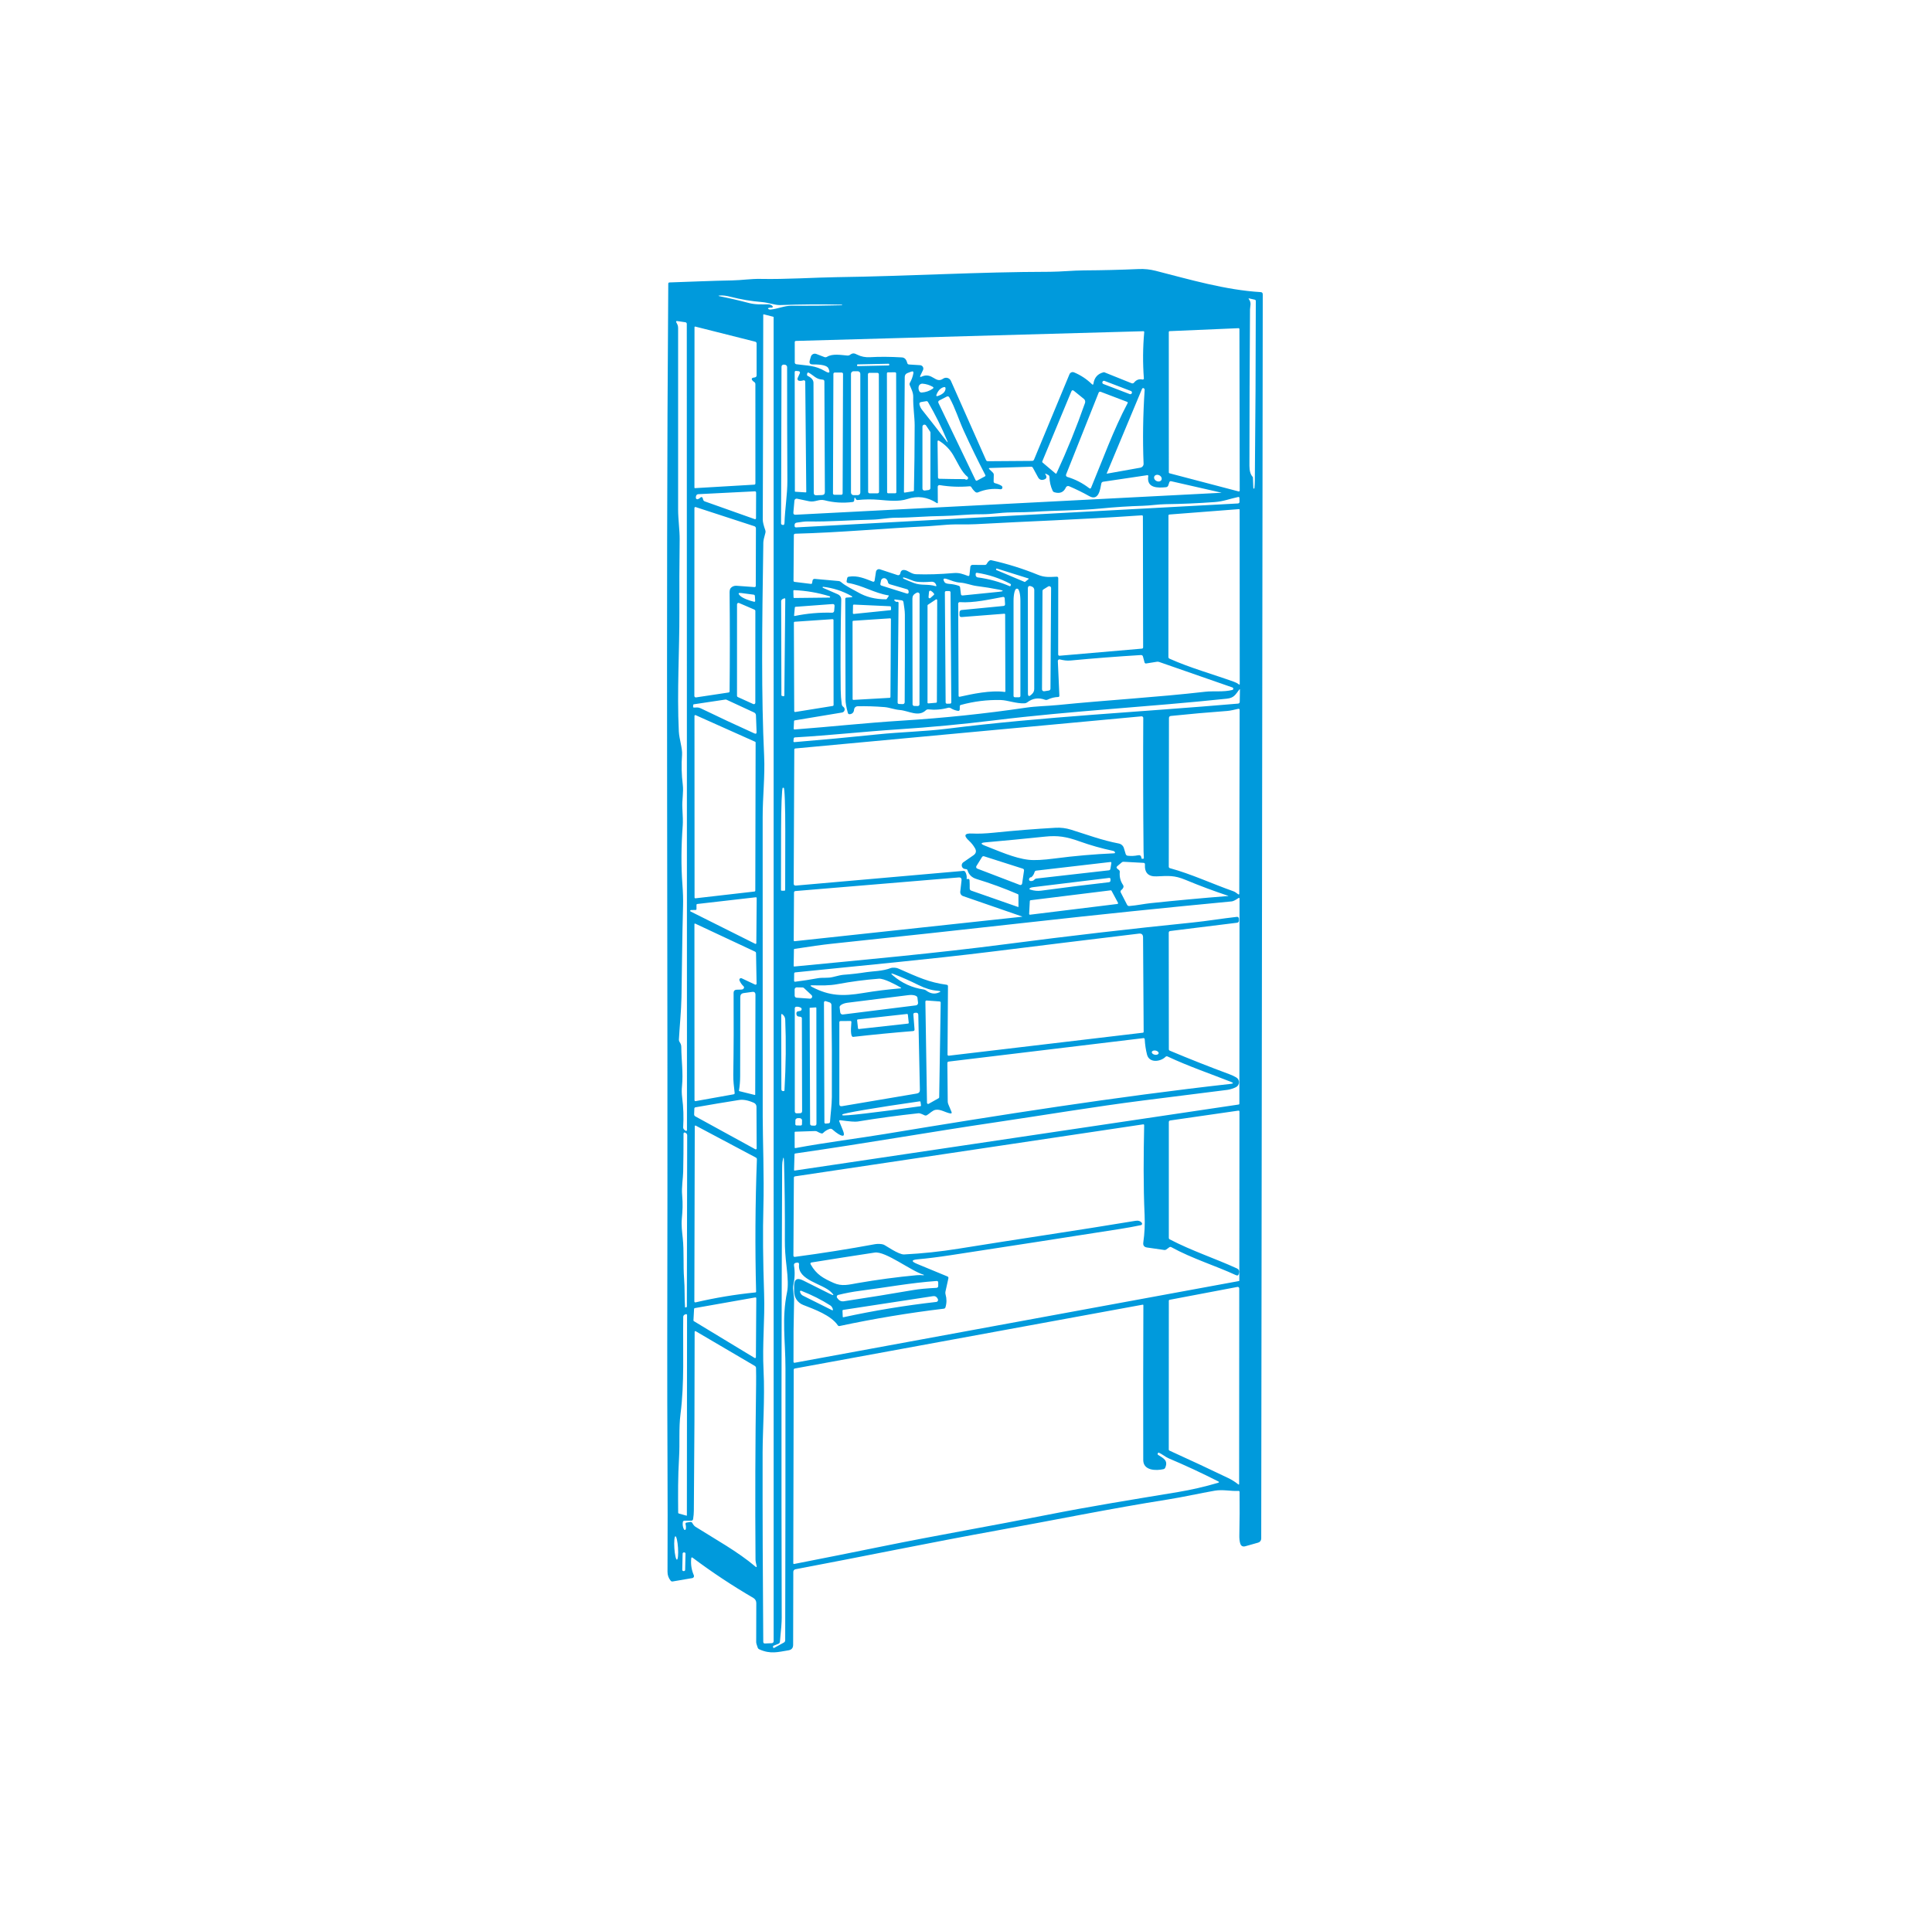 <svg xmlns="http://www.w3.org/2000/svg" width="263" height="262" viewBox="0 0 263 262" fill="none"><path d="M94.095 212.183C94.014 212.98 94.133 213.744 94.452 214.474C94.468 214.512 94.475 214.554 94.473 214.595C94.471 214.637 94.46 214.677 94.44 214.714C94.42 214.75 94.392 214.782 94.358 214.806C94.325 214.83 94.286 214.846 94.245 214.853L91.569 215.311C91.519 215.32 91.468 215.315 91.42 215.298C91.373 215.28 91.331 215.25 91.298 215.211C91.008 214.856 90.864 214.449 90.867 213.991C90.927 203.73 90.809 193.472 90.831 183.211C90.952 126.277 90.617 86.779 90.97 38.632C90.97 38.517 91.028 38.457 91.145 38.453C94.006 38.359 96.828 38.227 99.678 38.177C100.97 38.152 102.286 37.944 103.531 37.973C106.985 38.045 110.991 37.776 113.852 37.737C124.02 37.594 132.988 37.017 142.97 37.003C144.322 36.999 146.074 36.821 147.608 36.813C150.067 36.799 152.526 36.738 154.986 36.631C155.778 36.595 156.557 36.675 157.322 36.871C161.942 38.052 166.841 39.49 171.607 39.77C171.799 39.779 171.896 39.882 171.896 40.077L171.689 209.481C171.688 209.603 171.648 209.722 171.574 209.819C171.5 209.917 171.396 209.988 171.279 210.022L169.538 210.515C169.169 210.618 168.931 210.486 168.824 210.118C168.736 209.822 168.698 209.443 168.71 208.98C168.75 207.033 168.76 205.085 168.738 203.136C168.738 203.026 168.684 202.975 168.574 202.982C167.558 203.043 166.469 202.763 165.364 202.953C163.248 203.322 161.068 203.819 159.042 204.141C151.222 205.376 143.498 206.962 135.714 208.372C126.549 210.029 117.437 211.926 108.283 213.651C108.201 213.666 108.127 213.709 108.074 213.774C108.02 213.839 107.991 213.92 107.991 214.005L107.969 223.937C107.969 224.371 107.755 224.621 107.327 224.688C105.929 224.914 104.887 225.243 103.364 224.552C103.259 224.507 103.186 224.43 103.146 224.323C103.006 223.949 102.937 223.696 102.939 223.564C102.953 221.706 102.958 219.933 102.953 218.246C102.952 218.106 102.915 217.969 102.846 217.849C102.776 217.729 102.677 217.629 102.557 217.559C99.703 215.896 96.951 214.073 94.302 212.09C94.178 211.997 94.109 212.028 94.095 212.183ZM105.051 41.885C104.904 41.863 104.761 41.878 104.623 41.928C104.53 41.964 104.523 42.012 104.602 42.074C104.68 42.134 104.778 42.158 104.894 42.146C105.897 42.053 106.778 41.616 107.759 41.623C110.033 41.64 112.307 41.619 114.583 41.559C114.598 41.559 114.608 41.552 114.616 41.538C114.62 41.53 114.626 41.522 114.633 41.513C114.636 41.509 114.638 41.505 114.638 41.501C114.638 41.496 114.637 41.492 114.634 41.488C114.632 41.484 114.628 41.481 114.623 41.479C114.618 41.477 114.613 41.476 114.608 41.477C111.8 41.412 108.992 41.431 106.186 41.534C105.547 41.559 104.548 41.194 103.767 41.13C102.302 41.013 100.856 40.77 99.429 40.403C98.889 40.265 98.43 40.207 98.052 40.231C97.726 40.25 97.723 40.291 98.044 40.353C99.319 40.603 100.611 40.902 101.919 41.248C102.832 41.491 103.649 41.437 104.573 41.434C104.816 41.434 105.012 41.514 105.162 41.674C105.18 41.693 105.192 41.717 105.196 41.743C105.2 41.769 105.195 41.796 105.183 41.82C105.171 41.843 105.151 41.862 105.128 41.874C105.104 41.886 105.077 41.889 105.051 41.885ZM170.558 65.019L170.615 66.447C170.617 66.495 170.642 66.52 170.69 66.522H170.694C170.739 66.525 170.763 66.503 170.765 66.458C170.798 66.098 170.816 65.736 170.818 65.374C170.902 57.245 170.946 49.115 170.95 40.986C170.95 40.884 170.9 40.821 170.801 40.797L170.076 40.636C169.957 40.609 169.936 40.644 170.012 40.739C170.397 41.233 170.166 41.674 170.162 42.146C170.112 49.235 170.086 56.321 170.083 63.405C170.083 64.1 170.229 64.604 170.519 64.919C170.544 64.947 170.558 64.982 170.558 65.019ZM104.191 72.55C104.006 73.182 103.912 73.623 103.91 73.874C103.724 85.835 103.635 94.668 104.02 102.924C104.149 105.687 103.817 108.461 103.82 111.278C103.832 124.856 103.835 138.435 103.827 152.014C103.827 155.059 104.034 160.152 103.917 164.422C103.829 167.66 103.862 171.577 104.017 176.175C104.134 179.675 103.756 182.961 103.942 186.612C104.131 190.323 103.82 194.779 103.813 197.706C103.801 206.356 103.831 214.963 103.902 223.529C103.905 223.689 103.986 223.765 104.145 223.758L105.03 223.718C105.22 223.711 105.315 223.612 105.315 223.421L105.312 43.195C105.312 43.157 105.291 43.133 105.251 43.123L103.992 42.801C103.93 42.784 103.899 42.808 103.899 42.873C103.889 52.164 103.868 61.453 103.835 70.742C103.832 71.052 103.949 71.539 104.184 72.202C104.225 72.317 104.227 72.433 104.191 72.55ZM93.517 153.85L93.492 44.093C93.492 44.04 93.473 43.989 93.439 43.949C93.405 43.909 93.358 43.883 93.307 43.875L92.222 43.717C92.034 43.689 91.987 43.757 92.08 43.921C92.24 44.208 92.311 44.354 92.311 44.691C92.311 52.915 92.311 61.141 92.311 69.368C92.311 70.696 92.533 72.242 92.522 73.426C92.481 76.767 92.468 80.107 92.483 83.448C92.504 88.358 92.144 94.184 92.408 99.592C92.458 100.594 92.914 101.897 92.847 102.774C92.744 104.124 92.776 105.471 92.943 106.815C93.075 107.899 92.825 108.901 92.889 110.004C92.956 111.115 92.973 111.905 92.939 112.373C92.728 115.248 92.711 117.894 92.889 120.311C92.977 121.485 93.008 122.5 92.982 123.357C92.857 127.68 92.836 132.462 92.768 135.783C92.729 137.683 92.525 139.612 92.418 141.534C92.411 141.654 92.441 141.762 92.508 141.86C92.665 142.093 92.743 142.268 92.743 142.565C92.757 144.372 93.018 146.08 92.84 147.873C92.787 148.383 92.797 148.918 92.868 149.476C93.034 150.755 93.079 152.086 93 153.47C92.997 153.538 93.01 153.605 93.038 153.666C93.066 153.727 93.108 153.78 93.161 153.821L93.321 153.946C93.339 153.96 93.361 153.969 93.383 153.972C93.406 153.974 93.429 153.97 93.45 153.96C93.47 153.95 93.487 153.934 93.499 153.914C93.511 153.895 93.517 153.872 93.517 153.85ZM102.486 51.433L102.757 51.383C102.917 51.352 102.996 51.256 102.996 51.093V46.781C102.999 46.64 102.931 46.552 102.793 46.516L94.67 44.469C94.584 44.447 94.541 44.481 94.541 44.569L94.531 66.365C94.531 66.432 94.564 66.463 94.63 66.458L102.664 65.986C102.776 65.978 102.832 65.92 102.832 65.81L102.829 52.292C102.828 52.234 102.813 52.178 102.784 52.127C102.756 52.077 102.714 52.035 102.664 52.006C102.543 51.934 102.443 51.839 102.365 51.72C102.348 51.694 102.338 51.665 102.335 51.635C102.332 51.605 102.337 51.574 102.349 51.546C102.361 51.517 102.38 51.492 102.404 51.473C102.428 51.453 102.456 51.44 102.486 51.433ZM159.11 64.318C159.11 64.344 159.118 64.371 159.134 64.392C159.15 64.413 159.173 64.429 159.199 64.436L168.606 66.905C168.625 66.91 168.644 66.911 168.662 66.907C168.68 66.904 168.698 66.896 168.712 66.884C168.727 66.873 168.739 66.858 168.748 66.841C168.756 66.825 168.76 66.806 168.76 66.787L168.721 44.805C168.721 44.789 168.717 44.773 168.711 44.758C168.705 44.743 168.696 44.729 168.684 44.718C168.672 44.706 168.658 44.697 168.643 44.692C168.628 44.686 168.612 44.683 168.596 44.683L159.224 45.084C159.192 45.085 159.162 45.098 159.14 45.121C159.118 45.144 159.106 45.174 159.106 45.206L159.11 64.318ZM110.381 48.56C110.403 48.484 110.44 48.415 110.49 48.355C110.54 48.295 110.602 48.246 110.672 48.211C110.742 48.176 110.818 48.157 110.896 48.153C110.973 48.15 111.051 48.163 111.123 48.191L112.225 48.613C112.283 48.636 112.345 48.644 112.406 48.639C112.468 48.633 112.526 48.613 112.578 48.581C113.349 48.112 114.505 48.341 115.368 48.409C115.489 48.419 115.6 48.388 115.7 48.316C116.096 48.03 116.281 48.076 116.727 48.302C117.239 48.557 117.811 48.667 118.443 48.631C119.737 48.555 121.181 48.564 122.774 48.66C123.138 48.681 123.38 48.933 123.499 49.415C123.532 49.548 123.617 49.619 123.755 49.626L125.257 49.719C125.333 49.724 125.407 49.747 125.471 49.787C125.536 49.827 125.59 49.883 125.628 49.948C125.667 50.014 125.688 50.088 125.691 50.164C125.695 50.24 125.679 50.316 125.646 50.385L125.289 51.133C125.201 51.317 125.25 51.367 125.436 51.283C126.923 50.607 127.334 52.292 128.382 51.559C128.469 51.498 128.568 51.458 128.673 51.44C128.777 51.422 128.884 51.428 128.985 51.456C129.087 51.485 129.181 51.535 129.26 51.604C129.34 51.673 129.403 51.759 129.446 51.856L134.226 62.632C134.274 62.739 134.357 62.793 134.476 62.793L140.494 62.75C140.623 62.75 140.712 62.691 140.762 62.571L145.585 50.954C145.634 50.838 145.727 50.745 145.843 50.697C145.959 50.649 146.089 50.649 146.206 50.696C147.117 51.076 147.928 51.611 148.639 52.303C148.755 52.415 148.826 52.391 148.849 52.232C148.973 51.397 149.433 50.881 150.23 50.685C150.269 50.674 150.311 50.676 150.348 50.693L154.033 52.174C154.173 52.229 154.291 52.198 154.386 52.081C154.691 51.704 155.073 51.568 155.535 51.673C155.557 51.678 155.58 51.678 155.603 51.673C155.625 51.667 155.645 51.656 155.663 51.641C155.68 51.627 155.694 51.608 155.703 51.586C155.711 51.565 155.715 51.542 155.713 51.519C155.556 49.422 155.572 47.328 155.76 45.238C155.769 45.14 155.725 45.093 155.628 45.095L108.358 46.416C108.244 46.42 108.187 46.479 108.187 46.591L108.19 49.35C108.191 49.409 108.212 49.466 108.251 49.51C108.29 49.554 108.343 49.583 108.401 49.59C109.913 49.798 110.969 49.726 112.325 50.539C112.908 50.887 113.054 50.754 112.764 50.138C112.595 49.78 111.887 49.606 110.641 49.615C110.261 49.62 110.124 49.439 110.231 49.071L110.381 48.56ZM121.054 49.612C121.054 49.6 121.051 49.588 121.046 49.577C121.041 49.566 121.034 49.556 121.025 49.547C121.017 49.539 121.006 49.532 120.995 49.528C120.984 49.523 120.972 49.521 120.959 49.521L116.758 49.609C116.746 49.61 116.734 49.612 116.722 49.617C116.711 49.622 116.701 49.629 116.693 49.638C116.684 49.647 116.678 49.657 116.673 49.669C116.669 49.68 116.667 49.692 116.667 49.705L116.668 49.755C116.668 49.767 116.671 49.779 116.676 49.79C116.681 49.801 116.688 49.811 116.697 49.82C116.705 49.828 116.716 49.835 116.727 49.839C116.738 49.844 116.75 49.846 116.763 49.846L120.964 49.757C120.976 49.757 120.988 49.755 121 49.75C121.011 49.745 121.021 49.738 121.029 49.729C121.038 49.72 121.044 49.71 121.049 49.698C121.053 49.687 121.055 49.675 121.055 49.662L121.054 49.612ZM106.849 49.655L106.699 49.64C106.659 49.637 106.619 49.642 106.581 49.655C106.543 49.667 106.508 49.688 106.478 49.715C106.449 49.742 106.425 49.775 106.409 49.811C106.393 49.848 106.385 49.887 106.385 49.927L106.325 71.25C106.325 71.293 106.338 71.334 106.362 71.369C106.386 71.404 106.42 71.431 106.46 71.447C106.674 71.531 106.785 71.444 106.792 71.186C106.856 69.257 107.191 67.296 107.184 65.46C107.158 60.332 107.146 55.173 107.149 49.984C107.149 49.902 107.118 49.823 107.063 49.762C107.008 49.701 106.931 49.663 106.849 49.655ZM108.79 51.849C108.749 51.844 108.709 51.829 108.674 51.806C108.64 51.783 108.611 51.752 108.59 51.716C108.57 51.68 108.558 51.639 108.556 51.598C108.554 51.556 108.562 51.514 108.579 51.476L108.883 50.811C108.896 50.783 108.902 50.752 108.901 50.722C108.899 50.691 108.891 50.661 108.876 50.634C108.86 50.607 108.839 50.584 108.812 50.567C108.786 50.55 108.757 50.539 108.726 50.535L108.38 50.503C108.246 50.489 108.18 50.55 108.18 50.685L108.205 66.884C108.205 66.924 108.225 66.946 108.265 66.948L109.675 67.038C109.732 67.043 109.759 67.016 109.757 66.959L109.617 51.963C109.617 51.932 109.609 51.901 109.595 51.874C109.58 51.847 109.559 51.823 109.534 51.805C109.508 51.787 109.479 51.776 109.448 51.772C109.418 51.767 109.386 51.77 109.357 51.781C109.172 51.845 108.982 51.868 108.79 51.849ZM117.113 50.896C117.113 50.803 117.075 50.712 117.009 50.646C116.943 50.58 116.853 50.542 116.76 50.542H116.196C116.102 50.542 116.012 50.58 115.946 50.646C115.88 50.712 115.843 50.803 115.843 50.896V67.059C115.843 67.153 115.88 67.243 115.946 67.31C116.012 67.376 116.102 67.413 116.196 67.413H116.76C116.853 67.413 116.943 67.376 117.009 67.31C117.075 67.243 117.113 67.153 117.113 67.059V50.896ZM123.862 52.117C124.091 51.721 124.246 51.301 124.33 50.857C124.382 50.59 124.282 50.505 124.03 50.603L123.545 50.786C123.288 50.883 123.16 51.07 123.16 51.344L123.053 66.963C123.053 67.041 123.092 67.075 123.17 67.063L124.326 66.877C124.383 66.867 124.412 66.835 124.412 66.78C124.474 63.841 124.507 60.892 124.512 57.933C124.515 56.77 124.28 55.374 124.315 54.068C124.333 53.438 124.059 52.98 123.837 52.425C123.818 52.375 123.809 52.321 123.814 52.268C123.818 52.214 123.835 52.163 123.862 52.117ZM111.983 51.688C111.094 51.645 110.795 51.126 110.085 50.736C110.067 50.726 110.047 50.72 110.027 50.719C110.006 50.718 109.986 50.722 109.967 50.73C109.948 50.739 109.932 50.751 109.919 50.767C109.906 50.783 109.897 50.801 109.892 50.822L109.86 50.958C109.85 51.002 109.855 51.048 109.873 51.089C109.892 51.13 109.924 51.163 109.963 51.183C110.48 51.434 110.738 51.75 110.738 52.131C110.752 57.178 110.765 62.168 110.777 67.102C110.777 67.327 110.89 67.435 111.116 67.428L111.893 67.399C112.157 67.392 112.289 67.255 112.289 66.988L112.222 51.938C112.219 51.778 112.14 51.695 111.983 51.688ZM114.761 50.91C114.762 50.885 114.757 50.861 114.748 50.839C114.738 50.816 114.725 50.795 114.708 50.778C114.69 50.761 114.67 50.747 114.648 50.737C114.625 50.728 114.601 50.723 114.577 50.723L113.635 50.72C113.61 50.72 113.586 50.724 113.564 50.734C113.541 50.743 113.521 50.757 113.503 50.774C113.486 50.791 113.472 50.811 113.463 50.834C113.454 50.856 113.449 50.881 113.449 50.905L113.392 67.175C113.392 67.2 113.397 67.224 113.406 67.246C113.415 67.269 113.429 67.29 113.446 67.307C113.463 67.324 113.483 67.338 113.506 67.347C113.528 67.357 113.553 67.362 113.577 67.362L114.519 67.365C114.543 67.365 114.567 67.361 114.59 67.351C114.612 67.342 114.633 67.328 114.65 67.311C114.667 67.294 114.681 67.273 114.691 67.251C114.7 67.228 114.705 67.204 114.705 67.18L114.761 50.91ZM119.635 50.963C119.635 50.936 119.63 50.91 119.62 50.885C119.61 50.86 119.595 50.838 119.576 50.819C119.557 50.8 119.534 50.785 119.51 50.775C119.485 50.765 119.459 50.76 119.432 50.76L118.354 50.761C118.328 50.761 118.301 50.767 118.277 50.777C118.252 50.787 118.23 50.802 118.211 50.821C118.192 50.84 118.177 50.863 118.167 50.888C118.157 50.912 118.151 50.939 118.151 50.966L118.179 66.964C118.179 66.991 118.185 67.017 118.195 67.042C118.205 67.067 118.22 67.089 118.239 67.108C118.258 67.127 118.28 67.142 118.305 67.152C118.33 67.162 118.356 67.168 118.383 67.167L119.46 67.165C119.487 67.165 119.513 67.16 119.538 67.15C119.563 67.14 119.585 67.124 119.604 67.106C119.623 67.087 119.638 67.064 119.648 67.039C119.658 67.014 119.663 66.988 119.663 66.961L119.635 50.963ZM121.99 50.831C121.99 50.812 121.986 50.794 121.979 50.776C121.972 50.759 121.961 50.743 121.948 50.73C121.935 50.717 121.919 50.706 121.901 50.699C121.884 50.692 121.866 50.688 121.847 50.688L120.876 50.69C120.858 50.69 120.839 50.694 120.822 50.701C120.805 50.708 120.789 50.719 120.776 50.732C120.762 50.745 120.752 50.761 120.745 50.779C120.738 50.796 120.734 50.815 120.734 50.833L120.762 67.017C120.762 67.036 120.766 67.055 120.773 67.072C120.78 67.09 120.791 67.105 120.804 67.119C120.817 67.132 120.833 67.142 120.851 67.15C120.868 67.157 120.886 67.16 120.905 67.16L121.876 67.159C121.894 67.159 121.913 67.155 121.93 67.148C121.947 67.14 121.963 67.13 121.976 67.117C121.99 67.103 122 67.087 122.007 67.07C122.014 67.053 122.018 67.034 122.018 67.015L121.99 50.831ZM154.078 53.514C154.088 53.487 154.093 53.459 154.092 53.431C154.091 53.403 154.085 53.375 154.074 53.349C154.062 53.324 154.046 53.3 154.025 53.281C154.005 53.262 153.981 53.246 153.955 53.236L150.355 51.858C150.302 51.837 150.243 51.839 150.191 51.862C150.139 51.885 150.099 51.928 150.079 51.981L150.071 52.002C150.061 52.028 150.056 52.056 150.057 52.084C150.058 52.112 150.064 52.14 150.076 52.166C150.087 52.192 150.104 52.215 150.124 52.234C150.144 52.254 150.168 52.269 150.195 52.279L153.794 53.658C153.847 53.678 153.906 53.676 153.958 53.653C154.01 53.63 154.05 53.587 154.07 53.534L154.078 53.514ZM125.593 52.235C125.468 52.225 125.343 52.262 125.244 52.339C125.144 52.415 125.077 52.526 125.054 52.65C125.014 52.872 125.042 53.074 125.14 53.255C125.171 53.315 125.218 53.364 125.276 53.397C125.335 53.43 125.401 53.445 125.468 53.441C126.02 53.405 126.519 53.234 126.966 52.926C127.109 52.825 127.104 52.734 126.952 52.65C126.524 52.414 126.071 52.276 125.593 52.235ZM127.666 53.914C128.313 53.692 128.661 53.376 128.711 52.965C128.739 52.729 128.641 52.649 128.415 52.725C128.006 52.861 127.697 53.194 127.487 53.724C127.411 53.915 127.471 53.978 127.666 53.914ZM150.69 64.486L155.235 63.674C155.362 63.65 155.477 63.583 155.557 63.483C155.638 63.383 155.679 63.257 155.674 63.13C155.543 59.863 155.591 56.525 155.817 53.116C155.826 52.982 155.78 52.894 155.678 52.851C155.638 52.834 155.593 52.835 155.553 52.851C155.513 52.868 155.481 52.9 155.464 52.94L150.658 64.447C150.646 64.478 150.657 64.491 150.69 64.486ZM145.839 53.298L141.882 62.822C141.858 62.879 141.87 62.928 141.918 62.969L143.687 64.465C143.697 64.473 143.709 64.48 143.721 64.483C143.734 64.487 143.748 64.487 143.761 64.484C143.774 64.481 143.786 64.476 143.797 64.467C143.808 64.459 143.817 64.448 143.823 64.436C145.271 61.308 146.564 58.117 147.701 54.862C147.735 54.764 147.738 54.657 147.709 54.557C147.681 54.457 147.622 54.369 147.54 54.304L146.188 53.209C146.031 53.082 145.915 53.112 145.839 53.298ZM153.423 54.708L149.831 53.341C149.805 53.331 149.777 53.326 149.75 53.327C149.722 53.327 149.695 53.333 149.67 53.344C149.644 53.355 149.622 53.371 149.603 53.391C149.584 53.41 149.569 53.434 149.559 53.459L145.125 64.597C145.112 64.629 145.106 64.663 145.108 64.698C145.109 64.732 145.117 64.766 145.132 64.797C145.147 64.829 145.169 64.857 145.195 64.879C145.222 64.902 145.252 64.919 145.285 64.93C146.375 65.259 147.369 65.77 148.268 66.462C148.387 66.552 148.475 66.53 148.532 66.394C150.109 62.6 151.575 58.52 153.494 54.901C153.544 54.809 153.521 54.744 153.423 54.708ZM131.197 58.656C130.516 57.16 130.038 55.549 129.235 54.114C129.147 53.959 129.025 53.922 128.868 54.003L127.883 54.511C127.724 54.595 127.682 54.718 127.758 54.88L132.785 65.334C132.842 65.451 132.926 65.479 133.038 65.416L134.069 64.862C134.15 64.816 134.169 64.752 134.126 64.668C133.111 62.714 132.134 60.71 131.197 58.656ZM128.95 60.019C128.179 58.177 127.305 56.418 126.328 54.74C126.271 54.645 126.189 54.605 126.082 54.622L125.404 54.733C125.192 54.767 125.115 54.886 125.172 55.091C125.243 55.363 125.355 55.593 125.507 55.782C126.635 57.201 127.752 58.632 128.861 60.073C129.025 60.288 129.055 60.27 128.95 60.019ZM126.663 58.91C126.663 58.856 126.647 58.804 126.617 58.76L126.067 57.933C126.035 57.884 125.988 57.848 125.933 57.828C125.878 57.809 125.818 57.808 125.762 57.825C125.707 57.842 125.658 57.877 125.624 57.924C125.589 57.971 125.571 58.028 125.571 58.087V66.515C125.571 66.554 125.579 66.593 125.595 66.628C125.611 66.664 125.634 66.696 125.663 66.721C125.692 66.747 125.726 66.766 125.764 66.778C125.801 66.789 125.84 66.792 125.878 66.787L126.417 66.716C126.483 66.707 126.543 66.674 126.586 66.624C126.629 66.574 126.653 66.51 126.652 66.444L126.663 58.91ZM131.347 65.231C131.461 65.307 131.566 65.324 131.661 65.281C131.696 65.264 131.726 65.24 131.748 65.208C131.771 65.177 131.784 65.14 131.788 65.102C131.792 65.064 131.786 65.025 131.771 64.99C131.755 64.955 131.731 64.924 131.7 64.901C130.88 64.282 130.273 62.797 129.728 61.906C129.261 61.14 128.638 60.512 127.858 60.023C127.701 59.925 127.624 59.969 127.626 60.156L127.687 64.984C127.687 65.115 127.752 65.182 127.883 65.184C129.044 65.215 130.199 65.231 131.347 65.231ZM127.523 68.487C126.248 67.65 124.908 67.468 123.502 67.943C122.382 68.323 120.905 68.158 119.671 68.05C118.703 67.965 117.731 67.973 116.756 68.076C116.642 68.088 116.557 68.042 116.503 67.939L116.449 67.839C116.373 67.696 116.327 67.704 116.31 67.864L116.281 68.129C116.27 68.258 116.199 68.331 116.071 68.347C114.77 68.515 113.492 68.436 112.236 68.111C111.472 67.915 110.952 68.412 110.142 68.244C109.559 68.122 109.011 68.006 108.497 67.897C108.457 67.888 108.415 67.888 108.375 67.896C108.334 67.905 108.296 67.922 108.263 67.946C108.23 67.97 108.202 68.001 108.181 68.037C108.161 68.073 108.148 68.113 108.144 68.154L108.001 69.776C107.982 69.99 108.081 70.092 108.297 70.08L166.241 67.091C166.291 67.089 166.291 67.082 166.241 67.07L159.438 65.52C159.307 65.489 159.22 65.538 159.177 65.667L159.035 66.089C159.013 66.153 158.974 66.21 158.922 66.252C158.869 66.295 158.806 66.322 158.739 66.329C157.615 66.447 156.049 66.479 156.313 64.815C156.315 64.799 156.314 64.782 156.308 64.766C156.303 64.75 156.294 64.736 156.282 64.724C156.271 64.712 156.256 64.703 156.24 64.698C156.225 64.692 156.208 64.691 156.191 64.693L150.166 65.588C150.106 65.597 150.051 65.624 150.007 65.665C149.964 65.707 149.934 65.761 149.923 65.821C149.77 66.597 149.574 68.28 148.261 67.539C147.412 67.059 146.502 66.612 145.532 66.197C145.45 66.162 145.358 66.161 145.276 66.193C145.194 66.225 145.128 66.288 145.093 66.368C144.798 67.025 144.278 67.242 143.534 67.02C143.422 66.986 143.341 66.916 143.291 66.809C143.018 66.217 142.875 65.594 142.863 64.94C142.861 64.814 142.804 64.722 142.692 64.665L142.403 64.518C142.272 64.451 142.246 64.48 142.324 64.604C142.555 64.967 142.466 65.202 142.057 65.309C141.721 65.397 141.472 65.287 141.308 64.98L140.601 63.681C140.549 63.585 140.47 63.54 140.366 63.545L134.74 63.716C134.595 63.721 134.575 63.775 134.679 63.877L135.157 64.346C135.198 64.386 135.23 64.433 135.251 64.486C135.273 64.538 135.283 64.594 135.282 64.65L135.261 65.552C135.26 65.603 135.276 65.653 135.306 65.694C135.336 65.735 135.379 65.764 135.428 65.778C135.816 65.88 136.113 65.999 136.32 66.132C136.434 66.206 136.477 66.308 136.449 66.436C136.436 66.491 136.403 66.54 136.357 66.572C136.311 66.604 136.255 66.618 136.199 66.612C135.136 66.478 134.113 66.619 133.131 67.034C133.072 67.059 133.007 67.067 132.944 67.057C132.881 67.048 132.822 67.021 132.774 66.98C132.558 66.799 132.379 66.585 132.239 66.34C132.182 66.242 132.096 66.198 131.982 66.207C130.619 66.324 129.263 66.271 127.912 66.046C127.88 66.041 127.847 66.043 127.815 66.052C127.784 66.061 127.755 66.076 127.73 66.097C127.706 66.118 127.686 66.144 127.672 66.174C127.658 66.203 127.651 66.236 127.651 66.268L127.665 68.408C127.665 68.523 127.618 68.549 127.523 68.487ZM158.106 65.335C158.156 65.232 158.154 65.108 158.098 64.99C158.043 64.873 157.94 64.772 157.811 64.709C157.683 64.646 157.54 64.627 157.413 64.655C157.287 64.684 157.188 64.758 157.138 64.861C157.088 64.964 157.091 65.088 157.146 65.206C157.201 65.323 157.304 65.424 157.433 65.487C157.561 65.55 157.704 65.569 157.831 65.541C157.957 65.512 158.056 65.438 158.106 65.335ZM95.651 67.8L95.719 68.029C95.752 68.144 95.824 68.221 95.936 68.262L102.747 70.681C102.766 70.687 102.786 70.689 102.806 70.686C102.826 70.682 102.845 70.675 102.861 70.663C102.877 70.651 102.891 70.635 102.9 70.617C102.909 70.6 102.914 70.58 102.914 70.559L102.928 67.077C102.928 66.948 102.864 66.887 102.736 66.894L95.062 67.281C94.922 67.288 94.824 67.356 94.769 67.485C94.731 67.578 94.717 67.68 94.727 67.789C94.729 67.819 94.738 67.849 94.753 67.875C94.769 67.901 94.79 67.923 94.815 67.94C94.84 67.957 94.868 67.968 94.898 67.972C94.928 67.977 94.958 67.974 94.987 67.965C95.13 67.919 95.255 67.841 95.362 67.728C95.383 67.706 95.409 67.69 95.438 67.682C95.467 67.673 95.498 67.673 95.527 67.68C95.556 67.687 95.583 67.702 95.605 67.723C95.627 67.744 95.642 67.771 95.651 67.8ZM168.539 67.668C167.418 67.907 166.551 68.269 165.353 68.355C163.119 68.519 160.881 68.616 158.639 68.645C157.654 68.656 156.587 68.835 155.546 68.863C153.662 68.92 151.782 69.041 149.905 69.225C146.844 69.525 143.741 69.475 140.68 69.683C139.196 69.783 137.505 69.693 135.914 69.869C135 69.969 134.231 70.018 133.605 70.016C131.654 70.005 130.081 70.227 128.432 70.248C126.035 70.273 124.112 70.481 121.936 70.488C120.884 70.492 119.792 70.731 118.686 70.753C115.782 70.806 112.914 71.05 110.003 70.993C109.5 70.982 108.947 71.089 108.465 71.154C108.26 71.18 108.161 71.297 108.165 71.504V71.63C108.166 71.654 108.172 71.678 108.182 71.7C108.192 71.722 108.206 71.742 108.224 71.758C108.242 71.774 108.262 71.787 108.285 71.795C108.307 71.803 108.331 71.806 108.354 71.805L168.506 68.545C168.659 68.537 168.734 68.456 168.731 68.301L168.72 67.811C168.718 67.689 168.657 67.641 168.539 67.668ZM99.482 80.051C99.577 79.947 99.695 79.866 99.828 79.814C99.961 79.762 100.105 79.74 100.249 79.75L102.686 79.929C102.817 79.939 102.882 79.878 102.882 79.747L102.903 71.937C102.904 71.873 102.884 71.809 102.846 71.757C102.809 71.704 102.755 71.664 102.693 71.644L94.737 69.049C94.599 69.004 94.53 69.054 94.53 69.199L94.52 94.75C94.52 94.779 94.526 94.808 94.539 94.835C94.551 94.862 94.569 94.885 94.591 94.904C94.613 94.923 94.638 94.937 94.666 94.945C94.694 94.953 94.723 94.955 94.752 94.95L99.175 94.284C99.214 94.279 99.249 94.26 99.276 94.231C99.302 94.201 99.317 94.163 99.318 94.123C99.363 89.635 99.363 85.152 99.318 80.674C99.316 80.38 99.37 80.172 99.482 80.051ZM159.206 89.678C161.978 90.924 165.114 91.79 167.993 92.828C168.257 92.923 168.472 93.038 168.638 93.171C168.722 93.238 168.763 93.218 168.763 93.111L168.749 69.403C168.749 69.392 168.747 69.38 168.742 69.37C168.738 69.359 168.731 69.349 168.723 69.341C168.714 69.333 168.705 69.327 168.694 69.323C168.683 69.319 168.671 69.317 168.66 69.317L159.206 70.048C159.108 70.055 159.06 70.107 159.06 70.205L159.053 89.442C159.053 89.554 159.104 89.633 159.206 89.678ZM144.058 78.702L144.048 89.102C144.047 89.127 144.052 89.151 144.062 89.174C144.072 89.196 144.086 89.216 144.104 89.233C144.122 89.249 144.143 89.262 144.166 89.27C144.189 89.277 144.213 89.28 144.237 89.278L155.439 88.311C155.555 88.302 155.613 88.238 155.613 88.121L155.581 70.312C155.581 70.205 155.527 70.155 155.417 70.162C146.317 70.785 140.344 70.95 132.806 71.368C131.622 71.436 130.184 71.343 128.864 71.447C127.264 71.573 126.447 71.638 126.413 71.64C120.359 71.934 114.327 72.51 108.265 72.664C108.132 72.669 108.066 72.738 108.066 72.871L108.019 79.049C108.019 79.154 108.071 79.212 108.176 79.224L110.377 79.496C110.475 79.508 110.533 79.465 110.552 79.367L110.613 79.031C110.624 78.966 110.66 78.907 110.712 78.867C110.765 78.826 110.831 78.807 110.898 78.812L114.173 79.106C114.285 79.116 114.382 79.157 114.466 79.231C115.14 79.811 116.085 80.233 116.774 80.631C117.887 81.28 119.166 81.601 120.612 81.593C120.632 81.593 120.652 81.588 120.67 81.578C120.688 81.568 120.704 81.554 120.716 81.536L120.98 81.153C120.986 81.145 120.99 81.135 120.992 81.124C120.993 81.114 120.992 81.103 120.988 81.094C120.984 81.084 120.977 81.076 120.969 81.069C120.961 81.062 120.951 81.058 120.941 81.057C118.989 80.745 117.448 79.7 115.461 79.374C115.287 79.346 115.218 79.246 115.254 79.074L115.325 78.723C115.349 78.604 115.422 78.535 115.543 78.516C116.742 78.319 117.737 78.77 118.825 79.192C118.849 79.201 118.875 79.205 118.9 79.204C118.926 79.202 118.951 79.194 118.973 79.181C118.995 79.169 119.014 79.151 119.029 79.13C119.043 79.109 119.053 79.085 119.057 79.059L119.246 77.839C119.256 77.78 119.278 77.724 119.311 77.674C119.344 77.624 119.388 77.582 119.438 77.551C119.489 77.52 119.546 77.5 119.605 77.493C119.664 77.486 119.725 77.492 119.781 77.51L122.186 78.301C122.224 78.314 122.265 78.318 122.305 78.313C122.345 78.309 122.384 78.296 122.419 78.275C122.454 78.254 122.484 78.225 122.507 78.192C122.53 78.158 122.546 78.119 122.553 78.079C122.608 77.745 122.779 77.585 123.067 77.599C123.595 77.628 124.023 78.154 124.687 78.179C126.244 78.236 127.954 78.184 129.817 78.022C130.569 77.957 131.062 78.147 131.736 78.401C131.876 78.456 131.955 78.408 131.972 78.258L132.093 77.163C132.101 77.093 132.134 77.029 132.187 76.982C132.239 76.935 132.307 76.909 132.378 76.909L134.059 76.916C134.189 76.916 134.283 76.857 134.34 76.74C134.416 76.59 134.518 76.462 134.644 76.357C134.741 76.279 134.85 76.252 134.972 76.279C137.143 76.763 139.254 77.424 141.304 78.261C142.232 78.641 142.906 78.555 143.866 78.516C143.891 78.514 143.915 78.519 143.939 78.528C143.962 78.537 143.983 78.55 144.001 78.567C144.019 78.585 144.034 78.606 144.043 78.629C144.053 78.652 144.058 78.677 144.058 78.702ZM135.589 77.535C135.584 77.548 135.584 77.562 135.59 77.575C135.595 77.587 135.605 77.597 135.618 77.603L139.488 79.231C139.497 79.234 139.507 79.235 139.517 79.233C139.526 79.231 139.535 79.227 139.542 79.221L140.013 78.845C140.02 78.839 140.026 78.831 140.029 78.822C140.033 78.812 140.033 78.802 140.032 78.793C140.03 78.783 140.025 78.774 140.019 78.767C140.012 78.76 140.004 78.755 139.995 78.752L135.692 77.402C135.679 77.398 135.665 77.399 135.652 77.405C135.639 77.411 135.63 77.421 135.625 77.435L135.589 77.535ZM132.817 78.15L132.813 78.283C132.813 78.363 132.841 78.441 132.893 78.502C132.945 78.562 133.017 78.602 133.095 78.612C134.606 78.81 136.058 79.21 137.451 79.811C137.501 79.833 137.537 79.818 137.558 79.768L137.601 79.671C137.616 79.638 137.617 79.601 137.606 79.567C137.595 79.534 137.571 79.505 137.54 79.489C136.113 78.733 134.604 78.232 133.013 77.986C132.885 77.967 132.819 78.022 132.817 78.15ZM124.836 79.203C124.191 79.127 123.652 78.734 122.942 78.605C122.94 78.605 122.938 78.607 122.938 78.612C122.938 78.641 122.937 78.671 122.935 78.702C122.935 78.742 122.954 78.771 122.992 78.787C123.463 79.002 123.943 79.201 124.433 79.385C125.386 79.747 126.313 79.485 127.348 79.797C127.452 79.83 127.488 79.793 127.455 79.686C127.341 79.333 127.102 79.172 126.738 79.203C125.986 79.265 125.352 79.265 124.836 79.203ZM120.876 79.267C120.838 79.067 120.748 78.912 120.605 78.802C120.547 78.758 120.479 78.729 120.407 78.718C120.336 78.708 120.262 78.715 120.195 78.741C120.127 78.766 120.067 78.808 120.02 78.864C119.973 78.919 119.941 78.985 119.927 79.056L119.845 79.471C119.819 79.602 119.869 79.688 119.995 79.729L123.459 80.817C123.487 80.826 123.517 80.827 123.546 80.822C123.575 80.817 123.602 80.805 123.625 80.788C123.648 80.77 123.666 80.748 123.678 80.721C123.691 80.695 123.696 80.667 123.695 80.638L123.688 80.52C123.68 80.365 123.602 80.264 123.452 80.219L121.126 79.543C121.063 79.525 121.006 79.489 120.962 79.44C120.918 79.392 120.888 79.332 120.876 79.267ZM130.698 79.979L130.808 80.881C130.828 81.022 130.908 81.085 131.051 81.071L136.013 80.57C136.653 80.503 136.657 80.408 136.024 80.284C135.035 80.085 133.995 79.917 132.906 79.779C132.218 79.689 131.483 79.374 130.712 79.321C130.002 79.274 129.546 79.045 128.918 78.838C128.423 78.675 128.311 78.817 128.582 79.263C128.663 79.397 128.894 79.477 129.274 79.503C129.703 79.532 130.118 79.617 130.519 79.757C130.624 79.796 130.684 79.87 130.698 79.979ZM140.38 94.585L140.509 94.463C140.596 94.38 140.666 94.279 140.714 94.168C140.762 94.057 140.787 93.937 140.787 93.816L140.794 80.323C140.794 80.221 140.763 80.122 140.705 80.04C140.646 79.957 140.564 79.895 140.469 79.861L140.366 79.822C140.069 79.715 139.92 79.821 139.92 80.14L139.931 94.392C139.931 94.805 140.08 94.869 140.38 94.585ZM143.084 80.069C143.084 80.022 143.072 79.977 143.048 79.937C143.025 79.897 142.991 79.864 142.951 79.842C142.911 79.819 142.865 79.808 142.819 79.809C142.773 79.81 142.728 79.823 142.688 79.847L142.039 80.248C142.001 80.271 141.97 80.303 141.948 80.342C141.926 80.381 141.915 80.425 141.914 80.47L141.847 93.855C141.847 93.892 141.855 93.93 141.87 93.964C141.886 93.998 141.909 94.028 141.938 94.053C141.966 94.077 141.999 94.095 142.035 94.106C142.071 94.116 142.109 94.118 142.146 94.113L142.778 94.016C142.839 94.007 142.894 93.976 142.935 93.93C142.975 93.883 142.998 93.824 142.999 93.762L143.084 80.069ZM115.24 81.361L115.839 81.322C116.07 81.307 116.084 81.243 115.882 81.128C114.69 80.463 113.414 80.05 112.054 79.89C112.037 79.889 112.021 79.893 112.008 79.903C111.994 79.913 111.984 79.927 111.98 79.943C111.976 79.959 111.977 79.976 111.984 79.991C111.991 80.007 112.003 80.019 112.018 80.026L114.016 80.896C114.361 81.046 114.529 81.308 114.519 81.683C114.424 85.656 114.399 89.733 114.444 93.916C114.451 94.577 114.499 95.237 114.587 95.895C114.604 96.014 114.658 96.113 114.751 96.192L114.833 96.264C114.895 96.316 114.94 96.385 114.964 96.463C114.988 96.54 114.989 96.623 114.968 96.701C114.946 96.779 114.903 96.85 114.843 96.904C114.784 96.958 114.709 96.995 114.63 97.008L108.201 98.075C108.13 98.087 108.093 98.13 108.091 98.204L108.044 99.198C108.043 99.215 108.045 99.231 108.051 99.246C108.057 99.261 108.065 99.275 108.077 99.286C108.088 99.297 108.101 99.306 108.116 99.311C108.131 99.316 108.146 99.318 108.162 99.317C113.046 98.951 117.766 98.425 122.807 98.111C128.446 97.76 134.061 97.173 139.652 96.35C141.076 96.138 142.564 96.131 144.04 95.985C150.715 95.312 157.426 94.943 164.086 94.177C165.164 94.052 166.566 94.245 167.75 93.937C167.788 93.928 167.821 93.907 167.846 93.877C167.87 93.847 167.885 93.81 167.886 93.771C167.888 93.732 167.877 93.694 167.855 93.662C167.833 93.63 167.801 93.606 167.764 93.594L157.8 90.126C157.696 90.09 157.59 90.08 157.483 90.097L156.024 90.33C155.976 90.338 155.927 90.327 155.886 90.301C155.845 90.275 155.815 90.234 155.803 90.187L155.592 89.392C155.552 89.244 155.457 89.175 155.307 89.184C152.117 89.378 148.932 89.625 145.749 89.925C145.193 89.975 144.786 89.897 144.262 89.779C144.23 89.772 144.196 89.772 144.165 89.779C144.133 89.787 144.103 89.802 144.078 89.823C144.053 89.844 144.033 89.871 144.019 89.901C144.006 89.931 144 89.964 144.001 89.997L144.212 94.71C144.216 94.827 144.162 94.888 144.048 94.893C143.543 94.912 143.065 95.031 142.613 95.251C142.558 95.278 142.498 95.294 142.436 95.297C142.374 95.3 142.312 95.29 142.253 95.269C141.371 94.944 140.562 95.065 139.827 95.63C139.725 95.707 139.602 95.751 139.474 95.755C138.315 95.809 137.173 95.33 136.213 95.305C134.387 95.264 132.584 95.487 130.805 95.974C130.707 96 130.657 96.063 130.655 96.163L130.648 96.593C130.647 96.621 130.641 96.649 130.628 96.675C130.616 96.7 130.599 96.723 130.577 96.741C130.556 96.759 130.53 96.773 130.503 96.781C130.476 96.788 130.448 96.79 130.42 96.786C130.061 96.729 129.726 96.605 129.417 96.414C129.364 96.382 129.305 96.362 129.244 96.353C129.183 96.344 129.12 96.348 129.06 96.364C128.178 96.605 127.281 96.678 126.371 96.582C126.311 96.577 126.251 96.584 126.194 96.604C126.138 96.623 126.086 96.655 126.042 96.697C125.015 97.677 123.698 96.761 122.475 96.665C121.743 96.607 121.08 96.325 120.423 96.271C119.139 96.166 117.912 96.128 116.742 96.156C116.622 96.159 116.507 96.206 116.42 96.288C116.332 96.37 116.278 96.481 116.267 96.6C116.234 96.982 116.041 97.194 115.689 97.237C115.542 97.254 115.449 97.191 115.411 97.047C115.204 96.282 115.101 95.685 115.101 95.258C115.096 90.689 115.084 86.12 115.065 81.55C115.065 81.434 115.123 81.37 115.24 81.361ZM138.147 94.929H138.732C138.778 94.929 138.823 94.91 138.856 94.877C138.888 94.845 138.907 94.8 138.907 94.754V81.79C138.907 81.355 138.863 80.937 138.785 80.629C138.706 80.321 138.6 80.148 138.489 80.148H138.389C138.279 80.148 138.173 80.321 138.094 80.629C138.016 80.937 137.972 81.355 137.972 81.79V94.754C137.972 94.8 137.991 94.845 138.023 94.877C138.056 94.91 138.101 94.929 138.147 94.929ZM112.942 81.185C111.373 80.699 109.765 80.419 108.119 80.348C108.036 80.343 107.995 80.384 107.998 80.47L108.023 81.321C108.025 81.383 108.057 81.415 108.119 81.415L112.917 81.361C112.939 81.361 112.96 81.353 112.976 81.339C112.992 81.325 113.003 81.305 113.006 81.284C113.009 81.263 113.004 81.241 112.992 81.223C112.981 81.205 112.963 81.192 112.942 81.185ZM127.145 80.824C127.033 80.666 126.894 80.539 126.727 80.441C126.701 80.427 126.672 80.419 126.643 80.418C126.613 80.418 126.584 80.425 126.558 80.439C126.532 80.453 126.509 80.473 126.493 80.498C126.476 80.523 126.466 80.551 126.463 80.581L126.399 81.293C126.397 81.323 126.404 81.354 126.42 81.381C126.435 81.408 126.458 81.43 126.485 81.443C126.513 81.457 126.543 81.462 126.573 81.457C126.603 81.453 126.631 81.439 126.652 81.418L127.127 80.989C127.149 80.968 127.164 80.94 127.167 80.91C127.17 80.879 127.162 80.849 127.145 80.824ZM129.394 80.646C129.393 80.623 129.389 80.6 129.38 80.579C129.371 80.558 129.358 80.539 129.342 80.522C129.325 80.506 129.306 80.494 129.285 80.485C129.263 80.476 129.24 80.472 129.218 80.472L128.797 80.475C128.774 80.475 128.751 80.48 128.73 80.489C128.709 80.498 128.689 80.511 128.673 80.527C128.657 80.544 128.644 80.563 128.636 80.584C128.627 80.606 128.623 80.629 128.623 80.651L128.727 95.633C128.727 95.656 128.732 95.679 128.741 95.7C128.75 95.721 128.763 95.74 128.779 95.756C128.796 95.773 128.815 95.785 128.836 95.794C128.858 95.803 128.88 95.807 128.903 95.807L129.324 95.804C129.347 95.804 129.37 95.799 129.391 95.79C129.412 95.781 129.431 95.768 129.447 95.752C129.464 95.735 129.476 95.716 129.485 95.695C129.494 95.673 129.498 95.65 129.498 95.627L129.394 80.646ZM124.804 80.691L124.637 80.781C124.347 80.931 124.203 81.17 124.205 81.497L124.226 95.884C124.226 95.945 124.25 96.004 124.293 96.047C124.336 96.091 124.394 96.116 124.455 96.117L124.94 96.124C125 96.124 125.057 96.1 125.1 96.058C125.143 96.016 125.167 95.959 125.168 95.898L125.183 80.924C125.183 80.879 125.171 80.836 125.149 80.797C125.128 80.758 125.096 80.725 125.058 80.702C125.02 80.678 124.977 80.665 124.933 80.663C124.888 80.662 124.844 80.671 124.804 80.691ZM100.717 81.078C101.102 81.472 102.051 81.783 102.629 81.923C102.75 81.954 102.807 81.907 102.8 81.783L102.761 81.142C102.754 81.035 102.695 80.974 102.586 80.96L100.888 80.738C100.505 80.688 100.448 80.801 100.717 81.078ZM130.619 83.351C130.622 83.276 130.651 83.204 130.701 83.149C130.752 83.095 130.82 83.061 130.894 83.054L136.595 82.502C136.754 82.486 136.828 82.397 136.816 82.238L136.766 81.45C136.765 81.423 136.757 81.396 136.745 81.371C136.732 81.347 136.714 81.326 136.692 81.309C136.671 81.292 136.646 81.28 136.619 81.273C136.593 81.267 136.565 81.266 136.538 81.271C134.711 81.604 132.546 82.112 130.651 81.98C130.624 81.978 130.597 81.982 130.571 81.991C130.545 82 130.521 82.014 130.501 82.033C130.481 82.052 130.465 82.075 130.454 82.1C130.443 82.126 130.437 82.153 130.437 82.18L130.491 94.721C130.491 94.838 130.547 94.885 130.659 94.861C132.268 94.499 134.879 93.937 136.763 94.206C136.827 94.215 136.859 94.187 136.859 94.12L136.83 83.673C136.83 83.589 136.79 83.551 136.709 83.558L130.926 84.009C130.707 84.026 130.602 83.924 130.609 83.705L130.619 83.351ZM106.339 81.869L106.371 94.646C106.371 94.706 106.402 94.741 106.464 94.753L106.628 94.789C106.721 94.806 106.768 94.768 106.771 94.674L106.899 81.6C106.901 81.465 106.841 81.424 106.717 81.479L106.546 81.554C106.484 81.581 106.432 81.624 106.395 81.68C106.359 81.736 106.339 81.802 106.339 81.869ZM127.58 81.712C127.58 81.691 127.575 81.67 127.564 81.652C127.554 81.634 127.538 81.619 127.52 81.609C127.502 81.599 127.481 81.594 127.46 81.595C127.439 81.596 127.419 81.603 127.401 81.615L126.313 82.338C126.298 82.348 126.286 82.362 126.277 82.378C126.268 82.394 126.264 82.412 126.263 82.431L126.26 95.652C126.26 95.668 126.263 95.683 126.269 95.698C126.276 95.713 126.285 95.726 126.297 95.737C126.309 95.747 126.323 95.756 126.338 95.761C126.353 95.766 126.369 95.768 126.385 95.766L127.434 95.677C127.461 95.674 127.487 95.661 127.506 95.641C127.525 95.62 127.536 95.594 127.537 95.566L127.58 81.712ZM122.136 81.937C122.156 81.929 122.177 81.926 122.199 81.928C122.22 81.931 122.241 81.939 122.258 81.951C122.276 81.963 122.291 81.98 122.301 81.999C122.312 82.019 122.317 82.04 122.318 82.062L122.193 95.638C122.191 95.771 122.256 95.84 122.389 95.845L122.889 95.863C122.923 95.864 122.957 95.859 122.989 95.847C123.021 95.835 123.05 95.817 123.075 95.793C123.099 95.77 123.119 95.742 123.132 95.711C123.146 95.68 123.153 95.646 123.153 95.612C123.179 91.406 123.187 87.433 123.178 83.694C123.178 83.125 123.067 82.556 122.988 81.984C122.967 81.836 122.881 81.752 122.732 81.733L121.84 81.615C121.821 81.612 121.801 81.616 121.784 81.625C121.767 81.634 121.753 81.648 121.744 81.666C121.736 81.683 121.733 81.703 121.736 81.722C121.739 81.741 121.748 81.759 121.761 81.772C121.913 81.923 122.038 81.978 122.136 81.937ZM100.328 94.721C100.327 94.759 100.338 94.797 100.358 94.829C100.378 94.862 100.407 94.888 100.442 94.903L102.543 95.856C102.573 95.869 102.606 95.875 102.639 95.873C102.672 95.871 102.703 95.86 102.731 95.842C102.759 95.825 102.782 95.8 102.797 95.771C102.813 95.742 102.821 95.71 102.821 95.677L102.825 83.182C102.825 83.144 102.813 83.107 102.793 83.075C102.772 83.044 102.742 83.019 102.707 83.003L100.606 82.098C100.576 82.085 100.544 82.079 100.511 82.082C100.479 82.085 100.448 82.096 100.421 82.113C100.393 82.131 100.371 82.155 100.355 82.184C100.34 82.212 100.332 82.244 100.331 82.277L100.328 94.721ZM108.176 83.866C109.858 83.518 111.558 83.369 113.278 83.419C113.347 83.421 113.414 83.396 113.466 83.349C113.517 83.302 113.548 83.237 113.553 83.168L113.606 82.52C113.623 82.32 113.53 82.227 113.328 82.241L108.305 82.614C108.24 82.618 108.205 82.653 108.198 82.717L108.098 83.798C108.093 83.855 108.119 83.878 108.176 83.866ZM116.1 83.472C116.1 83.488 116.103 83.504 116.109 83.519C116.116 83.533 116.125 83.547 116.137 83.557C116.149 83.568 116.163 83.576 116.178 83.581C116.193 83.587 116.209 83.588 116.225 83.587L121.198 83.079C121.227 83.076 121.255 83.062 121.274 83.039C121.293 83.016 121.303 82.987 121.301 82.957L121.28 82.646C121.278 82.617 121.266 82.59 121.245 82.57C121.225 82.55 121.198 82.539 121.169 82.538L116.242 82.313C116.227 82.312 116.211 82.314 116.197 82.319C116.182 82.325 116.168 82.333 116.157 82.344C116.146 82.354 116.137 82.367 116.13 82.382C116.124 82.396 116.121 82.412 116.121 82.427L116.1 83.472ZM121.28 84.296C121.28 84.281 121.277 84.266 121.271 84.251C121.265 84.238 121.256 84.225 121.245 84.215C121.234 84.204 121.221 84.196 121.207 84.191C121.192 84.186 121.177 84.184 121.162 84.185L116.16 84.518C116.132 84.519 116.106 84.532 116.087 84.552C116.067 84.573 116.057 84.6 116.057 84.629L116.064 95.179C116.064 95.195 116.067 95.21 116.073 95.224C116.079 95.237 116.088 95.25 116.099 95.26C116.11 95.271 116.123 95.279 116.137 95.284C116.151 95.289 116.167 95.291 116.182 95.29L121.112 95.008C121.14 95.006 121.166 94.993 121.186 94.973C121.205 94.952 121.216 94.925 121.216 94.897L121.28 84.296ZM108.115 96.815C108.115 96.832 108.119 96.85 108.126 96.866C108.133 96.882 108.144 96.896 108.157 96.908C108.17 96.919 108.186 96.928 108.203 96.933C108.219 96.938 108.237 96.939 108.254 96.936L113.37 96.113C113.399 96.109 113.426 96.094 113.445 96.072C113.464 96.049 113.474 96.021 113.474 95.992L113.463 84.421C113.463 84.404 113.46 84.388 113.453 84.372C113.447 84.357 113.437 84.343 113.425 84.332C113.413 84.321 113.399 84.312 113.383 84.306C113.368 84.3 113.351 84.298 113.335 84.299L108.183 84.65C108.152 84.652 108.123 84.665 108.102 84.688C108.081 84.71 108.069 84.74 108.069 84.771L108.115 96.815ZM168.696 93.891C168.161 94.585 167.997 95.018 166.991 95.126C156.473 96.239 145.921 96.776 135.414 98.064C131.043 98.601 126.66 99.013 122.264 99.299C117.652 99.6 112.903 100.126 108.208 100.394C108.168 100.396 108.129 100.413 108.1 100.441C108.071 100.47 108.052 100.507 108.048 100.548L108.012 100.891C108 100.999 108.048 101.048 108.155 101.038C111.927 100.726 115.705 100.374 119.489 99.982C122.475 99.671 125.96 99.585 128.879 99.22C142.079 97.567 155.25 96.944 168.528 95.795C168.683 95.781 168.761 95.696 168.764 95.541L168.789 93.923C168.791 93.818 168.76 93.808 168.696 93.891ZM102.657 97.005L98.876 95.254C98.843 95.24 98.806 95.236 98.769 95.24L94.445 95.888C94.422 95.891 94.402 95.902 94.387 95.918C94.372 95.935 94.363 95.956 94.363 95.977L94.352 96.228C94.351 96.242 94.354 96.256 94.359 96.27C94.365 96.283 94.373 96.295 94.383 96.305C94.394 96.315 94.406 96.323 94.419 96.328C94.433 96.333 94.448 96.336 94.463 96.335C94.805 96.328 95.051 96.271 95.379 96.432C97.831 97.618 100.27 98.758 102.696 99.853C102.903 99.947 103.002 99.88 102.992 99.653L102.907 97.38C102.904 97.301 102.879 97.224 102.835 97.157C102.791 97.091 102.729 97.038 102.657 97.005ZM159.27 118.203C162.192 118.998 165.035 120.336 167.904 121.345C168.161 121.435 168.321 121.596 168.546 121.746C168.648 121.813 168.699 121.784 168.699 121.66L168.749 96.672C168.749 96.536 168.684 96.481 168.553 96.507C168.043 96.615 167.543 96.758 167.069 96.793C164.446 96.987 161.887 97.213 159.392 97.474C159.216 97.493 159.128 97.592 159.128 97.771L159.103 117.985C159.103 118.099 159.159 118.172 159.27 118.203ZM102.861 101.088C102.86 101.067 102.854 101.046 102.843 101.029C102.832 101.011 102.815 100.997 102.796 100.988L94.695 97.366C94.677 97.358 94.659 97.355 94.64 97.356C94.621 97.358 94.603 97.364 94.587 97.374C94.572 97.385 94.559 97.399 94.55 97.415C94.541 97.432 94.537 97.451 94.537 97.47L94.548 122.19C94.548 122.206 94.551 122.221 94.558 122.236C94.564 122.25 94.574 122.263 94.585 122.274C94.597 122.284 94.611 122.292 94.626 122.297C94.641 122.301 94.657 122.303 94.673 122.301L102.721 121.377C102.748 121.374 102.773 121.361 102.791 121.34C102.808 121.32 102.818 121.294 102.818 121.266L102.861 101.088ZM131.85 119.667C131.888 119.686 131.922 119.713 131.95 119.749C131.972 119.775 131.982 119.807 131.982 119.846C132.004 120.251 132.011 120.622 132.004 120.959C132.003 121.024 132.022 121.088 132.059 121.142C132.096 121.195 132.149 121.235 132.211 121.256L138.582 123.482C138.589 123.484 138.596 123.485 138.604 123.484C138.611 123.482 138.617 123.48 138.623 123.476C138.629 123.471 138.634 123.466 138.637 123.46C138.641 123.453 138.643 123.446 138.643 123.439L138.639 121.853C138.639 121.801 138.616 121.764 138.568 121.742C136.739 120.953 134.854 120.262 132.914 119.67C132.293 119.479 131.892 119.088 131.711 118.496C131.68 118.391 131.61 118.335 131.501 118.328L131.383 118.317C131.279 118.31 131.18 118.27 131.099 118.204C131.019 118.137 130.961 118.047 130.934 117.946C130.907 117.844 130.912 117.737 130.948 117.638C130.985 117.539 131.051 117.454 131.137 117.394L132.5 116.453C132.873 116.197 132.947 115.873 132.721 115.479C132.497 115.095 132.235 114.765 131.932 114.488C131.136 113.76 131.276 113.425 132.353 113.482C133.157 113.525 134.138 113.487 135.297 113.368C138.086 113.081 140.885 112.858 143.691 112.698C144.4 112.658 145.097 112.744 145.782 112.956C147.979 113.636 150.016 114.409 152.299 114.842C152.462 114.874 152.613 114.949 152.735 115.06C152.858 115.171 152.948 115.314 152.995 115.472L153.238 116.277C153.257 116.339 153.293 116.393 153.343 116.434C153.392 116.475 153.453 116.5 153.516 116.506C153.98 116.561 154.44 116.541 154.897 116.446C155.042 116.417 155.149 116.426 155.218 116.474C155.313 116.543 155.366 116.654 155.378 116.807C155.383 116.886 155.425 116.924 155.503 116.922L155.603 116.918C155.681 116.916 155.717 116.874 155.71 116.793C155.686 116.492 155.673 116.203 155.671 115.927C155.611 109.852 155.598 103.793 155.631 97.749C155.632 97.718 155.625 97.688 155.613 97.66C155.601 97.632 155.582 97.606 155.56 97.585C155.537 97.564 155.51 97.549 155.48 97.538C155.451 97.528 155.42 97.525 155.389 97.527L108.276 101.901C108.176 101.91 108.126 101.964 108.126 102.062L108.044 120.289C108.042 120.492 108.142 120.585 108.344 120.569L131.133 118.568C131.259 118.558 131.352 118.608 131.412 118.718C131.566 119.007 131.626 119.315 131.59 119.642C131.589 119.647 131.589 119.653 131.59 119.658C131.592 119.663 131.594 119.668 131.597 119.673C131.601 119.677 131.605 119.681 131.61 119.683C131.615 119.686 131.62 119.688 131.626 119.688C131.668 119.693 131.706 119.686 131.74 119.667C131.775 119.648 131.812 119.648 131.85 119.667ZM106.407 121.266H106.792C106.816 121.266 106.84 121.257 106.857 121.239C106.875 121.222 106.885 121.198 106.885 121.173L106.899 113.099C106.9 112.325 106.896 111.559 106.886 110.845C106.876 110.131 106.861 109.484 106.841 108.94C106.822 108.397 106.798 107.968 106.772 107.679C106.746 107.391 106.717 107.248 106.688 107.258H106.553C106.496 107.28 106.44 107.904 106.398 108.997C106.356 110.09 106.331 111.564 106.328 113.099L106.314 121.173C106.314 121.198 106.324 121.222 106.341 121.239C106.358 121.257 106.382 121.266 106.407 121.266ZM134.076 115.136C135.899 115.841 138.068 116.836 140.013 117.057C140.814 117.148 142.008 117.088 143.595 116.878C146.268 116.528 148.953 116.294 151.65 116.177C151.793 116.17 151.827 116.105 151.753 115.984C151.713 115.915 151.639 115.868 151.532 115.844C149.974 115.517 148.446 115.085 146.948 114.549C145.164 113.911 143.998 113.722 142.257 113.904C139.384 114.203 136.678 114.463 134.141 114.685C133.47 114.742 133.449 114.892 134.076 115.136ZM138.825 120.479C138.858 120.492 138.893 120.497 138.928 120.494C138.964 120.491 138.998 120.48 139.028 120.462C139.059 120.445 139.085 120.42 139.105 120.391C139.124 120.361 139.137 120.328 139.142 120.293L139.399 118.525C139.407 118.47 139.395 118.414 139.366 118.367C139.336 118.319 139.291 118.284 139.239 118.267L133.955 116.581C133.906 116.565 133.852 116.566 133.803 116.583C133.754 116.601 133.712 116.634 133.684 116.678L132.917 117.913C132.898 117.942 132.886 117.976 132.882 118.01C132.878 118.045 132.881 118.08 132.892 118.113C132.903 118.147 132.921 118.177 132.945 118.202C132.969 118.228 132.999 118.247 133.031 118.26L138.825 120.479ZM152.431 118.729C152.372 119.373 152.519 119.958 152.874 120.482C152.952 120.602 152.963 120.726 152.906 120.855C152.846 120.986 152.758 121.094 152.642 121.18C152.593 121.217 152.559 121.269 152.545 121.329C152.532 121.388 152.539 121.451 152.567 121.506L153.43 123.188C153.458 123.241 153.5 123.285 153.552 123.315C153.604 123.344 153.664 123.357 153.723 123.353C154.7 123.278 155.824 123.045 156.62 122.963C160.149 122.593 163.678 122.268 167.208 121.989C167.239 121.984 167.24 121.977 167.212 121.968C165.247 121.316 163.307 120.592 161.393 119.795C159.827 119.144 159.078 119.248 157.426 119.316C156.313 119.361 155.791 118.819 155.86 117.691C155.869 117.555 155.806 117.483 155.671 117.476L152.938 117.329C152.858 117.325 152.779 117.35 152.717 117.401L152.107 117.916C151.957 118.04 151.958 118.162 152.11 118.281L152.31 118.442C152.403 118.514 152.443 118.609 152.431 118.729ZM140.384 119.437C140.229 119.428 140.129 119.51 140.084 119.684C140.077 119.713 140.076 119.743 140.081 119.772C140.086 119.801 140.097 119.828 140.113 119.853C140.13 119.877 140.151 119.898 140.176 119.914C140.201 119.93 140.23 119.941 140.259 119.946C140.49 119.979 140.67 119.921 140.801 119.77C140.882 119.677 140.983 119.624 141.104 119.609L150.937 118.493C151.065 118.478 151.139 118.408 151.158 118.281L151.286 117.512C151.303 117.4 151.255 117.35 151.143 117.362L141.072 118.532C140.946 118.546 140.865 118.615 140.83 118.74C140.744 119.045 140.595 119.278 140.384 119.437ZM140.273 121.127C140.78 121.279 141.262 121.325 141.721 121.263C144.823 120.843 147.898 120.46 150.947 120.114C151.095 120.097 151.168 120.015 151.168 119.867V119.699C151.166 119.57 151.102 119.513 150.976 119.527C147.527 119.949 144.071 120.37 140.608 120.79C140.435 120.812 140.312 120.846 140.241 120.894C140.084 120.994 140.095 121.072 140.273 121.127ZM130.719 121.399L130.891 119.874C130.926 119.574 130.793 119.436 130.491 119.463L108.294 121.313C108.156 121.322 108.087 121.398 108.087 121.538L108.048 128.016C108.048 128.109 108.094 128.151 108.187 128.142L139.114 124.813C139.176 124.806 139.178 124.793 139.121 124.774L131.097 122C130.976 121.959 130.872 121.876 130.803 121.767C130.735 121.658 130.705 121.528 130.719 121.399ZM140.284 122.565C140.258 122.569 140.235 122.581 140.217 122.6C140.199 122.619 140.189 122.643 140.188 122.669L140.095 124.416C140.094 124.432 140.096 124.449 140.102 124.464C140.108 124.479 140.117 124.493 140.129 124.505C140.141 124.516 140.156 124.524 140.171 124.53C140.187 124.535 140.203 124.536 140.22 124.534L152.107 123.074C152.124 123.072 152.141 123.065 152.156 123.055C152.171 123.045 152.183 123.032 152.192 123.016C152.2 123 152.204 122.982 152.205 122.964C152.205 122.946 152.2 122.929 152.192 122.913L151.311 121.273C151.301 121.254 151.284 121.238 151.265 121.228C151.245 121.218 151.222 121.214 151.2 121.216L140.284 122.565ZM94.812 123.782C94.812 123.809 94.802 123.835 94.783 123.855C94.765 123.874 94.739 123.885 94.712 123.886L94.049 123.9C94.027 123.902 94.005 123.91 93.988 123.924C93.971 123.939 93.959 123.958 93.954 123.98C93.949 124.002 93.951 124.024 93.959 124.045C93.968 124.065 93.983 124.082 94.002 124.094L102.807 128.499C102.823 128.507 102.84 128.511 102.857 128.51C102.875 128.51 102.892 128.505 102.906 128.496C102.921 128.487 102.934 128.474 102.943 128.459C102.951 128.444 102.956 128.427 102.957 128.41L103.007 122.265C103.007 122.25 103.004 122.235 102.998 122.222C102.992 122.208 102.983 122.196 102.972 122.186C102.961 122.176 102.947 122.169 102.933 122.164C102.919 122.16 102.904 122.159 102.889 122.161L94.905 123.077C94.879 123.08 94.856 123.092 94.839 123.111C94.822 123.13 94.812 123.155 94.812 123.181V123.782ZM168.649 125.056L168.66 125.311C168.665 125.499 168.574 125.605 168.389 125.629L159.313 126.753C159.17 126.772 159.099 126.854 159.099 127L159.113 142.848C159.113 142.945 159.158 143.012 159.249 143.048C161.927 144.174 164.628 145.242 167.354 146.251C167.72 146.387 168.037 146.536 168.303 146.699C168.415 146.766 168.507 146.862 168.57 146.976C168.634 147.091 168.667 147.22 168.665 147.35C168.664 147.481 168.628 147.61 168.562 147.722C168.496 147.835 168.402 147.929 168.289 147.994C168.025 148.144 167.443 148.338 167.097 148.381C163.266 148.863 159.434 149.346 155.603 149.83C148.939 150.678 142.274 151.802 135.614 152.786C126.699 154.1 117.969 155.65 108.272 157.042C108.196 157.051 108.157 157.094 108.155 157.171L108.094 159.3C108.092 159.355 108.118 159.379 108.172 159.372L168.603 150.381C168.676 150.372 168.713 150.328 168.713 150.249L168.735 122.369C168.735 122.233 168.679 122.204 168.567 122.283C168.167 122.557 167.87 122.704 167.675 122.723C158.573 123.587 149.48 124.526 140.394 125.54C131.297 126.556 122.195 127.544 113.088 128.503C111.997 128.62 110.351 128.849 108.151 129.19C108.101 129.197 108.076 129.226 108.076 129.276L108.04 131.506C108.04 131.565 108.07 131.593 108.13 131.588C117.787 130.654 127.458 129.781 137.059 128.528C145.466 127.431 153.888 126.455 162.324 125.6C164.236 125.407 166.355 125.053 168.385 124.827C168.418 124.824 168.451 124.827 168.483 124.837C168.514 124.847 168.543 124.863 168.568 124.885C168.593 124.906 168.613 124.933 168.627 124.962C168.641 124.992 168.648 125.024 168.649 125.056ZM100.242 134.748C100.366 134.734 100.574 134.728 100.866 134.73C101.076 134.733 101.21 134.662 101.27 134.519C101.286 134.48 101.291 134.437 101.282 134.395C101.273 134.352 101.251 134.313 101.22 134.283C100.982 134.059 100.797 133.795 100.667 133.492C100.647 133.45 100.641 133.402 100.65 133.357C100.658 133.311 100.68 133.269 100.714 133.236C100.747 133.203 100.789 133.182 100.835 133.175C100.881 133.167 100.928 133.174 100.97 133.195L102.786 134.05C102.808 134.061 102.833 134.065 102.858 134.064C102.883 134.062 102.907 134.054 102.927 134.041C102.948 134.028 102.965 134.01 102.976 133.988C102.988 133.966 102.993 133.942 102.993 133.918L102.918 129.777C102.918 129.675 102.871 129.602 102.779 129.559L94.662 125.758C94.575 125.717 94.531 125.746 94.531 125.844L94.541 149.791C94.541 149.809 94.545 149.827 94.552 149.844C94.56 149.861 94.571 149.876 94.585 149.888C94.599 149.9 94.615 149.909 94.633 149.913C94.651 149.918 94.669 149.919 94.688 149.916L99.864 148.989C99.973 148.97 100.021 148.906 100.007 148.796C99.914 147.98 99.807 147.164 99.821 146.326C99.876 142.795 99.89 139.077 99.864 135.171C99.864 134.918 99.99 134.777 100.242 134.748ZM129.046 134.283L128.985 143.581C128.985 143.602 128.99 143.623 128.998 143.642C129.006 143.661 129.019 143.679 129.034 143.693C129.05 143.707 129.068 143.718 129.088 143.724C129.108 143.731 129.129 143.733 129.15 143.731L155.588 140.6C155.653 140.59 155.685 140.552 155.685 140.485L155.603 127.619C155.6 127.232 155.409 127.063 155.028 127.111C148.202 127.934 141.618 128.74 135.275 129.53C126.296 130.647 117.255 131.456 108.265 132.386C108.161 132.398 108.108 132.457 108.108 132.562L108.098 133.535C108.097 133.553 108.101 133.57 108.108 133.586C108.116 133.603 108.126 133.617 108.14 133.629C108.153 133.641 108.169 133.65 108.187 133.655C108.204 133.661 108.222 133.662 108.24 133.66C109.251 133.534 110.284 133.374 111.34 133.181C111.972 133.066 112.693 133.195 113.37 133.02C114.091 132.834 114.574 132.732 114.819 132.715C115.872 132.639 116.921 132.519 117.965 132.354C118.772 132.225 120.188 132.232 121.294 131.785C121.377 131.751 121.555 131.742 121.829 131.756C121.995 131.763 122.163 131.805 122.332 131.882C125 133.059 126.474 133.75 128.864 134.072C128.988 134.089 129.048 134.159 129.046 134.283ZM125.04 134.115C123.905 133.549 122.786 133.053 121.683 132.626C121.267 132.466 121.229 132.531 121.569 132.819C122.779 133.855 124.171 134.487 125.743 134.716C125.864 134.733 125.973 134.778 126.071 134.852C126.596 135.246 127.117 135.359 127.633 135.192C128.142 135.027 128.13 134.925 127.598 134.884C126.801 134.825 125.948 134.568 125.04 134.115ZM122.578 134.43C121.925 134.054 120.341 133.192 119.628 133.249C117.744 133.394 115.875 133.64 114.02 133.986C112.835 134.204 111.783 134.169 110.623 134.147C110.264 134.14 110.244 134.219 110.563 134.383C112.892 135.597 114.701 135.665 117.498 135.196C119.17 134.917 120.854 134.707 122.55 134.566C122.704 134.552 122.714 134.506 122.578 134.43ZM110.256 135.965C110.314 135.969 110.372 135.955 110.422 135.925C110.472 135.894 110.512 135.849 110.535 135.795C110.558 135.741 110.564 135.681 110.551 135.624C110.539 135.567 110.509 135.515 110.466 135.475L109.443 134.519C109.392 134.471 109.326 134.443 109.257 134.441L108.461 134.426C108.424 134.425 108.386 134.432 108.351 134.446C108.316 134.459 108.284 134.48 108.258 134.506C108.231 134.533 108.209 134.564 108.195 134.599C108.18 134.634 108.172 134.671 108.172 134.709L108.176 135.554C108.176 135.625 108.203 135.694 108.251 135.746C108.299 135.799 108.365 135.831 108.436 135.836L110.256 135.965ZM100.656 148.56L102.739 149.075C102.747 149.077 102.755 149.078 102.763 149.076C102.771 149.075 102.779 149.071 102.785 149.066C102.792 149.062 102.797 149.055 102.801 149.048C102.805 149.041 102.807 149.033 102.807 149.025L102.839 135.436C102.839 135.133 102.689 135.002 102.39 135.045L101.237 135.206C100.928 135.249 100.774 135.428 100.774 135.743C100.774 139.298 100.768 142.893 100.756 146.527C100.753 147.212 100.7 147.859 100.595 148.47C100.588 148.518 100.608 148.548 100.656 148.56ZM114.744 138.12L124.69 136.878C124.733 136.873 124.774 136.859 124.811 136.838C124.848 136.816 124.881 136.788 124.907 136.754C124.933 136.72 124.952 136.681 124.963 136.64C124.975 136.599 124.978 136.555 124.972 136.513L124.887 135.819C124.871 135.691 124.735 135.585 124.51 135.522C124.284 135.459 123.987 135.444 123.684 135.482L115.379 136.52C115.077 136.558 114.794 136.644 114.59 136.76C114.387 136.876 114.281 137.012 114.295 137.139L114.38 137.837C114.385 137.88 114.399 137.921 114.42 137.958C114.441 137.995 114.47 138.028 114.504 138.054C114.537 138.081 114.576 138.1 114.617 138.111C114.659 138.122 114.702 138.125 114.744 138.12ZM126.189 150.145C126.189 150.172 126.197 150.199 126.21 150.222C126.224 150.245 126.243 150.265 126.266 150.279C126.29 150.292 126.316 150.3 126.343 150.3C126.37 150.301 126.397 150.294 126.421 150.281L127.773 149.519C127.796 149.505 127.815 149.486 127.829 149.463C127.843 149.44 127.851 149.413 127.851 149.386L128.055 136.506C128.056 136.465 128.041 136.426 128.014 136.396C127.986 136.366 127.949 136.347 127.908 136.344L126.139 136.216C126.117 136.214 126.095 136.217 126.075 136.225C126.054 136.232 126.035 136.244 126.019 136.259C126.004 136.274 125.991 136.292 125.983 136.313C125.975 136.333 125.971 136.355 125.971 136.377L126.189 150.145ZM112.407 136.305C112.379 136.296 112.35 136.294 112.32 136.299C112.291 136.303 112.264 136.315 112.24 136.333C112.217 136.35 112.197 136.373 112.184 136.399C112.171 136.426 112.164 136.455 112.165 136.484L112.225 152.815C112.225 152.838 112.23 152.86 112.239 152.881C112.248 152.902 112.262 152.921 112.278 152.936C112.295 152.951 112.315 152.963 112.337 152.97C112.358 152.977 112.381 152.979 112.404 152.976L112.81 152.933C112.857 152.928 112.901 152.907 112.933 152.873C112.966 152.839 112.986 152.794 112.989 152.747C113.064 151.609 113.231 150.471 113.239 149.365C113.26 145.149 113.242 140.969 113.185 136.824C113.184 136.745 113.158 136.668 113.111 136.605C113.064 136.541 112.999 136.494 112.925 136.47L112.407 136.305ZM108.43 138.152C108.411 138.081 108.405 138.007 108.412 137.93C108.424 137.797 108.496 137.717 108.629 137.69L108.933 137.633C108.982 137.624 109.027 137.599 109.062 137.563C109.096 137.526 109.118 137.48 109.125 137.43C109.132 137.38 109.123 137.329 109.099 137.285C109.075 137.24 109.038 137.204 108.993 137.182C108.808 137.087 108.614 137.047 108.412 137.064C108.264 137.076 108.191 137.156 108.191 137.304L108.194 151.294C108.194 151.487 108.29 151.582 108.483 151.577L108.904 151.563C109.094 151.558 109.189 151.46 109.189 151.269L109.157 138.664C109.157 138.53 109.091 138.454 108.958 138.435L108.701 138.396C108.558 138.374 108.468 138.293 108.43 138.152ZM110.231 137.211C110.222 137.211 110.217 137.216 110.217 137.225L110.277 152.987C110.277 153.152 110.36 153.237 110.524 153.245L110.852 153.259C111.047 153.266 111.144 153.172 111.144 152.976L111.13 137.236C111.13 137.179 111.1 137.151 111.041 137.153L110.231 137.211ZM124.298 140.378C121.575 140.598 118.856 140.861 116.143 141.169C115.852 141.202 115.77 140.534 115.896 139.165C115.906 139.057 115.857 139.004 115.75 139.004L114.43 139.014C114.316 139.014 114.259 139.073 114.259 139.19V150.292C114.259 150.54 114.381 150.644 114.626 150.603L124.801 148.882C125.089 148.834 125.229 148.665 125.222 148.373L125.008 138.173C125.003 137.966 124.898 137.869 124.694 137.883L124.54 137.894C124.391 137.906 124.322 137.987 124.334 138.138L124.494 140.145C124.504 140.289 124.438 140.366 124.298 140.378ZM106.706 148.542C106.758 148.539 106.786 148.512 106.788 148.459C106.983 145.043 107.018 141.83 106.892 138.821C106.882 138.544 106.766 138.311 106.542 138.12C106.411 138.008 106.346 138.037 106.346 138.209L106.367 148.323C106.367 148.355 106.374 148.386 106.386 148.415C106.399 148.444 106.417 148.471 106.44 148.492C106.463 148.514 106.491 148.53 106.521 148.54C106.55 148.551 106.582 148.555 106.613 148.552L106.706 148.542ZM123.586 138.149C123.584 138.134 123.58 138.12 123.573 138.107C123.566 138.095 123.556 138.083 123.545 138.074C123.533 138.065 123.521 138.058 123.507 138.054C123.493 138.05 123.478 138.049 123.464 138.051L116.776 138.791C116.761 138.793 116.747 138.797 116.735 138.804C116.722 138.811 116.711 138.821 116.702 138.832C116.693 138.844 116.686 138.857 116.682 138.871C116.678 138.885 116.676 138.899 116.678 138.914L116.798 140.002C116.799 140.017 116.804 140.031 116.811 140.044C116.818 140.056 116.827 140.068 116.839 140.077C116.85 140.086 116.863 140.093 116.877 140.097C116.891 140.101 116.905 140.102 116.92 140.1L123.608 139.36C123.622 139.358 123.636 139.354 123.649 139.347C123.662 139.34 123.673 139.33 123.682 139.319C123.691 139.307 123.698 139.294 123.702 139.28C123.706 139.266 123.707 139.252 123.705 139.237L123.586 138.149ZM129.346 151.587C128.686 151.466 128.029 150.986 127.355 151.101C126.948 151.169 126.574 151.591 126.188 151.824C126.137 151.854 126.079 151.872 126.019 151.874C125.959 151.877 125.9 151.864 125.846 151.838C125.449 151.642 125.182 151.552 125.047 151.566C122.271 151.864 119.505 152.24 116.749 152.693C116.423 152.748 115.643 152.69 114.408 152.518C114.252 152.497 114.203 152.56 114.262 152.708L114.744 153.899C115.046 154.651 114.848 154.822 114.152 154.411C113.935 154.285 113.655 154.071 113.31 153.771C113.203 153.68 113.083 153.655 112.949 153.695C112.612 153.803 112.316 153.984 112.061 154.239C111.987 154.316 111.899 154.339 111.797 154.307C111.616 154.255 111.445 154.179 111.283 154.078C111.183 154.014 111.074 153.984 110.955 153.989L108.251 154.078C108.23 154.079 108.21 154.088 108.195 154.104C108.181 154.119 108.172 154.14 108.172 154.161L108.176 156.212C108.178 156.29 108.216 156.322 108.29 156.308C112.346 155.549 117.02 154.962 120.509 154.383C136.142 151.795 151.803 149.333 167.554 147.565C167.915 147.522 167.926 147.433 167.586 147.3C164.771 146.187 161.796 145.181 158.942 143.839C158.835 143.789 158.74 143.806 158.656 143.889C158.004 144.544 156.452 144.784 156.141 143.578C155.973 142.917 155.869 142.228 155.831 141.513C155.824 141.381 155.756 141.324 155.628 141.341L129.15 144.53C129.023 144.544 128.962 144.613 128.964 144.737L129.014 149.963C129.016 150.094 129.042 150.219 129.092 150.338L129.521 151.366C129.597 151.547 129.538 151.621 129.346 151.587ZM157.721 143.403C157.728 143.366 157.723 143.327 157.706 143.288C157.689 143.249 157.661 143.211 157.623 143.176C157.585 143.142 157.538 143.111 157.484 143.086C157.431 143.062 157.372 143.043 157.311 143.031C157.25 143.02 157.189 143.016 157.13 143.02C157.071 143.024 157.016 143.035 156.968 143.053C156.92 143.072 156.881 143.097 156.851 143.127C156.821 143.157 156.802 143.192 156.795 143.229C156.788 143.267 156.793 143.306 156.81 143.345C156.827 143.384 156.855 143.422 156.893 143.456C156.931 143.491 156.978 143.522 157.032 143.546C157.085 143.571 157.144 143.59 157.205 143.601C157.266 143.613 157.327 143.617 157.386 143.613C157.445 143.609 157.5 143.598 157.548 143.579C157.596 143.561 157.636 143.536 157.665 143.506C157.695 143.476 157.714 143.441 157.721 143.403ZM102.636 150.149C101.856 149.801 101.179 149.672 100.606 149.762C98.627 150.075 96.652 150.405 94.68 150.754C94.578 150.773 94.524 150.834 94.52 150.936L94.491 151.702C94.486 151.833 94.541 151.93 94.655 151.992L102.821 156.469C102.84 156.48 102.861 156.486 102.882 156.486C102.904 156.486 102.925 156.48 102.943 156.469C102.962 156.458 102.977 156.442 102.988 156.424C102.998 156.405 103.004 156.384 103.003 156.362L102.978 150.675C102.977 150.564 102.944 150.455 102.884 150.362C102.823 150.269 102.737 150.195 102.636 150.149ZM125.375 150.492L125.311 150.034C125.309 150.021 125.305 150.007 125.298 149.995C125.291 149.983 125.282 149.973 125.271 149.965C125.26 149.956 125.247 149.95 125.234 149.947C125.221 149.943 125.207 149.943 125.193 149.945L125.122 149.956C122.339 150.353 119.674 150.764 117.713 151.098C115.752 151.432 114.654 151.662 114.662 151.738L114.676 151.838C114.695 151.912 115.816 151.825 117.792 151.597C119.768 151.369 122.439 151.018 125.218 150.621L125.286 150.61C125.3 150.609 125.313 150.604 125.325 150.597C125.337 150.59 125.347 150.581 125.355 150.57C125.364 150.559 125.37 150.547 125.373 150.533C125.377 150.52 125.377 150.506 125.375 150.492ZM168.239 173.605C165.556 172.356 162.256 171.347 159.456 169.801C159.353 169.746 159.256 169.753 159.163 169.822L158.76 170.12C158.685 170.174 158.591 170.198 158.5 170.184L156.141 169.844C155.749 169.787 155.58 169.56 155.635 169.164C155.811 167.921 155.87 166.682 155.813 165.449C155.631 161.362 155.671 157.31 155.753 153.212C155.755 153.11 155.705 153.066 155.603 153.08L108.24 160.156C108.126 160.172 108.069 160.238 108.069 160.352L108.005 170.95C108.005 170.974 108.01 170.999 108.02 171.021C108.03 171.043 108.044 171.063 108.062 171.08C108.081 171.096 108.102 171.108 108.125 171.115C108.149 171.123 108.173 171.125 108.198 171.122C111.884 170.632 115.529 170.055 119.132 169.389C119.46 169.329 120.049 169.35 120.291 169.454C120.641 169.604 122.332 170.828 123.081 170.789C125.564 170.662 128.033 170.401 130.487 170.005C138.511 168.706 146.556 167.543 154.572 166.211C154.952 166.149 155.239 166.241 155.432 166.487C155.452 166.513 155.466 166.544 155.471 166.578C155.477 166.611 155.474 166.645 155.462 166.676C155.451 166.708 155.431 166.736 155.406 166.758C155.381 166.78 155.35 166.795 155.317 166.802C154.404 166.993 153.467 167.163 152.506 167.314C144.807 168.523 137.106 169.716 129.403 170.893C127.714 171.15 126.224 171.336 124.933 171.451C124.05 171.53 124.02 171.738 124.84 172.077L128.96 173.781C129.084 173.831 129.131 173.922 129.1 174.053L128.704 175.846C128.675 175.977 128.68 176.107 128.718 176.236C128.884 176.821 128.881 177.402 128.707 177.979C128.672 178.096 128.593 178.161 128.472 178.176C123.71 178.746 118.985 179.532 114.294 180.534C114.19 180.556 114.108 180.524 114.048 180.438C113.117 179.063 110.848 178.258 109.328 177.66C108.97 177.52 108.662 177.274 108.444 176.956C108.226 176.638 108.108 176.261 108.105 175.874L108.101 175.094C108.094 174.171 108.502 173.916 109.325 174.328L112.985 176.161C113.542 176.44 113.589 176.355 113.128 175.907C111.936 174.747 108.554 174.303 108.772 172.185C108.796 171.965 108.698 171.872 108.479 171.905L108.358 171.927C108.142 171.96 108.051 172.087 108.087 172.306C108.23 173.156 108.198 174.046 107.991 174.976C107.876 175.502 108.112 176.415 108.098 177.009C108.031 179.815 108.004 182.615 108.016 185.409C108.016 185.428 108.02 185.447 108.028 185.465C108.037 185.482 108.049 185.498 108.063 185.51C108.078 185.523 108.095 185.531 108.113 185.536C108.131 185.541 108.15 185.541 108.169 185.538L168.656 174.411C168.671 174.407 168.683 174.4 168.693 174.389C168.702 174.377 168.706 174.364 168.706 174.35L168.724 151.355C168.724 151.243 168.669 151.195 168.56 151.212L159.309 152.547C159.176 152.566 159.11 152.642 159.11 152.776V168.52C159.11 168.618 159.152 168.69 159.238 168.738C162.238 170.302 165.346 171.308 168.367 172.686C168.622 172.803 168.722 172.998 168.667 173.273L168.646 173.398C168.598 173.641 168.462 173.71 168.239 173.605ZM108.433 153.227L109.004 153.234C109.048 153.234 109.09 153.217 109.121 153.186C109.153 153.155 109.171 153.113 109.172 153.069L109.182 152.518C109.183 152.481 109.174 152.444 109.156 152.409C109.138 152.374 109.11 152.342 109.076 152.315C109.041 152.288 109 152.267 108.955 152.252C108.91 152.237 108.861 152.229 108.811 152.228H108.654C108.555 152.227 108.46 152.255 108.389 152.306C108.318 152.358 108.278 152.429 108.276 152.504L108.266 153.055C108.265 153.077 108.269 153.1 108.277 153.12C108.285 153.141 108.298 153.16 108.313 153.176C108.329 153.192 108.348 153.205 108.368 153.214C108.389 153.222 108.411 153.227 108.433 153.227ZM102.889 157.597L94.705 153.248C94.692 153.242 94.677 153.239 94.662 153.239C94.647 153.24 94.632 153.244 94.62 153.252C94.607 153.26 94.596 153.271 94.589 153.284C94.581 153.297 94.577 153.312 94.577 153.327L94.52 177.163C94.52 177.289 94.582 177.338 94.705 177.31C97.39 176.685 100.104 176.235 102.846 175.96C102.903 175.953 102.931 175.921 102.928 175.864C102.774 169.858 102.809 163.854 103.035 157.851C103.04 157.734 102.991 157.649 102.889 157.597ZM93 159.561C92.982 160.424 92.764 161.652 92.861 162.732C92.971 163.978 92.914 164.808 92.818 165.914C92.736 166.83 92.847 167.65 92.939 168.541C93.135 170.377 92.978 172.238 93.125 174.099C93.228 175.384 93.164 176.687 93.25 177.99C93.25 177.997 93.254 178 93.264 178H93.374C93.409 177.999 93.442 177.985 93.466 177.959C93.49 177.934 93.503 177.9 93.503 177.864L93.546 154.576C93.546 154.508 93.527 154.441 93.492 154.383C93.456 154.325 93.406 154.278 93.346 154.247L93.264 154.2C93.241 154.189 93.216 154.183 93.19 154.184C93.165 154.185 93.14 154.192 93.118 154.206C93.097 154.219 93.079 154.238 93.066 154.26C93.053 154.282 93.047 154.307 93.046 154.333C93.049 156.206 93.033 157.949 93 159.561ZM106.728 158.252C106.704 157.409 106.63 157.403 106.506 158.234C106.485 158.389 106.473 158.692 106.471 159.143C106.376 179.512 106.357 199.882 106.414 220.254C106.416 220.834 106.335 221.92 106.171 223.514C106.157 223.65 106.087 223.744 105.961 223.797L105.297 224.065C105.24 224.087 105.217 224.127 105.229 224.187L105.254 224.294C105.271 224.373 105.315 224.393 105.386 224.355L106.695 223.636C106.824 223.564 106.888 223.456 106.888 223.31C106.917 210.968 106.929 198.625 106.924 186.282C106.924 182.564 106.389 179.554 107.149 175.874C107.291 175.183 107.265 174.025 107.07 172.403C106.913 171.095 106.837 169.945 106.842 168.953C106.861 165.328 106.823 161.761 106.728 158.252ZM125.725 173.548C124.013 173.047 120.545 170.309 119.068 170.535C116.242 170.964 113.386 171.411 110.499 171.877C110.32 171.905 110.275 171.998 110.363 172.156C111.155 173.552 112.072 174.031 113.481 174.668C114.605 175.18 115.597 174.89 116.746 174.69C119.412 174.227 122.091 173.869 124.783 173.616C125.099 173.585 125.418 173.59 125.739 173.63C125.749 173.63 125.755 173.624 125.757 173.612C125.757 173.605 125.757 173.599 125.757 173.595C125.759 173.571 125.749 173.555 125.725 173.548ZM113.966 176.708L114.098 176.877C114.185 176.987 114.299 177.071 114.43 177.123C114.56 177.175 114.701 177.191 114.84 177.17C118.113 176.676 121.276 176.164 124.33 175.635C125.093 175.504 126.139 175.405 127.466 175.338C127.635 175.328 127.719 175.24 127.719 175.073V174.618C127.719 174.463 127.643 174.392 127.491 174.404C123.977 174.651 120.541 175.295 117.031 175.746C116.096 175.865 115.12 176.05 114.102 176.3C114.06 176.311 114.022 176.331 113.99 176.36C113.959 176.39 113.935 176.426 113.922 176.467C113.908 176.508 113.905 176.551 113.913 176.593C113.921 176.636 113.939 176.675 113.966 176.708ZM159.188 197.492C162.057 198.797 164.728 200.045 167.201 201.235C167.674 201.462 168.124 201.745 168.549 202.083C168.637 202.153 168.681 202.131 168.681 202.019L168.696 175.413C168.696 175.383 168.689 175.353 168.676 175.326C168.664 175.298 168.645 175.274 168.622 175.255C168.6 175.236 168.573 175.222 168.544 175.215C168.516 175.207 168.486 175.207 168.457 175.212L159.228 176.963C159.149 176.977 159.11 177.025 159.11 177.106L159.103 197.363C159.103 197.39 159.111 197.417 159.126 197.44C159.141 197.463 159.163 197.481 159.188 197.492ZM113.388 178.308C113.353 178.09 113.224 177.857 113.035 177.736C111.836 176.967 110.513 176.3 109.064 175.735C109.043 175.726 109.018 175.723 108.995 175.728C108.972 175.732 108.95 175.743 108.933 175.759C108.916 175.775 108.904 175.795 108.899 175.818C108.894 175.84 108.895 175.864 108.904 175.885L108.936 175.971C109.005 176.171 109.133 176.318 109.321 176.411L113.281 178.387C113.293 178.393 113.307 178.395 113.321 178.394C113.334 178.393 113.347 178.388 113.358 178.38C113.369 178.372 113.378 178.361 113.383 178.348C113.389 178.336 113.39 178.322 113.388 178.308ZM114.801 179.342C118.982 178.433 123.2 177.738 127.455 177.256C127.499 177.251 127.541 177.235 127.578 177.21C127.615 177.184 127.644 177.15 127.665 177.111C127.685 177.071 127.696 177.027 127.695 176.983C127.695 176.938 127.683 176.894 127.662 176.855L127.619 176.776C127.488 176.531 127.285 176.428 127.009 176.469L114.794 178.337C114.72 178.349 114.684 178.393 114.687 178.469L114.722 179.282C114.725 179.334 114.751 179.354 114.801 179.342ZM94.398 179.765C94.397 179.785 94.401 179.806 94.411 179.824C94.42 179.842 94.434 179.858 94.452 179.869L102.728 184.883C102.746 184.893 102.765 184.898 102.785 184.898C102.805 184.898 102.824 184.893 102.842 184.884C102.859 184.874 102.873 184.86 102.884 184.843C102.894 184.826 102.899 184.806 102.9 184.786L102.953 176.751C102.953 176.735 102.949 176.718 102.942 176.703C102.935 176.688 102.924 176.675 102.911 176.664C102.898 176.654 102.883 176.646 102.867 176.642C102.851 176.638 102.834 176.637 102.818 176.641L94.577 178.097C94.552 178.102 94.529 178.115 94.513 178.133C94.496 178.152 94.486 178.176 94.484 178.201L94.398 179.765ZM157.651 198.078C158.3 198.519 159.06 198.787 158.628 199.807C158.581 199.924 158.495 199.997 158.371 200.025C157.365 200.254 155.631 200.229 155.628 198.78C155.611 191.77 155.617 184.75 155.646 177.721C155.646 177.647 155.609 177.617 155.535 177.632L108.18 186.322C108.143 186.328 108.109 186.348 108.085 186.377C108.061 186.407 108.048 186.444 108.048 186.483L107.987 212.817C107.987 212.91 108.033 212.947 108.126 212.928C112.091 212.152 116.053 211.361 120.013 210.555C127.462 209.037 134.954 207.752 142.41 206.274C148.436 205.079 154.347 204.134 160.33 203.143C162.166 202.837 163.991 202.417 165.806 201.883C165.982 201.83 165.988 201.764 165.824 201.682C163.612 200.556 161.363 199.51 159.078 198.544C158.625 198.35 158.214 197.971 157.726 197.767C157.704 197.76 157.687 197.765 157.676 197.781L157.615 197.864C157.603 197.88 157.594 197.899 157.589 197.918C157.584 197.938 157.584 197.959 157.587 197.979C157.59 197.999 157.598 198.018 157.609 198.035C157.62 198.052 157.634 198.067 157.651 198.078ZM93.503 206.314L93.528 179.038C93.528 179.018 93.522 178.998 93.513 178.98C93.503 178.962 93.489 178.947 93.472 178.936C93.456 178.925 93.436 178.918 93.416 178.916C93.396 178.913 93.376 178.916 93.357 178.924L93.225 178.974C93.162 178.999 93.107 179.043 93.068 179.1C93.03 179.156 93.008 179.223 93.007 179.292C92.947 183.913 93.182 188.286 92.636 192.52C92.386 194.464 92.561 196.45 92.44 198.429C92.276 201.178 92.301 203.443 92.319 205.945C92.319 206.007 92.347 206.045 92.404 206.06L93.446 206.353C93.452 206.355 93.459 206.356 93.466 206.355C93.473 206.354 93.479 206.352 93.484 206.348C93.49 206.344 93.495 206.339 93.498 206.333C93.501 206.327 93.503 206.32 93.503 206.314ZM94.231 207.337C94.38 207.6 94.527 207.775 94.669 207.863C97.356 209.56 100.417 211.235 102.828 213.282C102.976 213.409 103.031 213.376 102.993 213.185C102.925 212.856 102.846 212.606 102.846 212.291C102.787 204.357 102.814 196.424 102.928 188.49C102.938 187.737 102.934 186.991 102.918 186.254C102.913 186.127 102.856 186.031 102.746 185.964L94.709 181.243C94.694 181.234 94.677 181.23 94.659 181.23C94.642 181.23 94.624 181.234 94.609 181.243C94.594 181.252 94.581 181.264 94.573 181.279C94.564 181.294 94.559 181.311 94.559 181.329C94.561 189.441 94.526 197.555 94.452 205.67C94.45 206.039 94.416 206.424 94.352 206.822C94.342 206.884 94.31 206.94 94.262 206.981C94.215 207.022 94.154 207.044 94.092 207.044L93.189 207.04C93.051 207.04 92.971 207.108 92.95 207.244C92.898 207.593 92.95 207.92 93.107 208.225C93.121 208.249 93.142 208.269 93.167 208.282C93.192 208.294 93.221 208.298 93.248 208.294C93.276 208.29 93.301 208.277 93.32 208.258C93.34 208.238 93.353 208.213 93.357 208.186C93.392 207.966 93.382 207.75 93.325 207.538C93.287 207.392 93.341 207.309 93.489 207.287L93.977 207.212C94.092 207.195 94.176 207.237 94.231 207.337ZM92.15 212.344C92.216 212.34 92.269 212.168 92.296 211.866C92.324 211.565 92.324 211.158 92.297 210.735C92.269 210.313 92.217 209.91 92.151 209.614C92.085 209.318 92.011 209.154 91.945 209.159C91.879 209.163 91.826 209.335 91.799 209.637C91.771 209.938 91.771 210.345 91.798 210.768C91.825 211.19 91.878 211.594 91.944 211.889C92.01 212.185 92.084 212.349 92.15 212.344ZM93.317 211.529C93.318 211.507 93.314 211.485 93.306 211.465C93.298 211.444 93.286 211.425 93.271 211.409C93.256 211.393 93.237 211.38 93.217 211.372C93.197 211.363 93.175 211.358 93.153 211.357L93.096 211.356C93.074 211.355 93.052 211.359 93.032 211.367C93.011 211.375 92.993 211.387 92.977 211.403C92.961 211.418 92.948 211.436 92.939 211.456C92.93 211.477 92.925 211.498 92.925 211.52L92.875 213.724C92.874 213.747 92.878 213.768 92.886 213.789C92.894 213.81 92.906 213.828 92.921 213.844C92.937 213.86 92.955 213.873 92.975 213.882C92.995 213.891 93.017 213.896 93.039 213.896L93.096 213.898C93.118 213.898 93.14 213.894 93.16 213.886C93.181 213.878 93.2 213.866 93.216 213.851C93.231 213.836 93.244 213.818 93.253 213.797C93.262 213.777 93.267 213.755 93.267 213.733L93.317 211.529Z" fill="#009ADC"></path></svg>